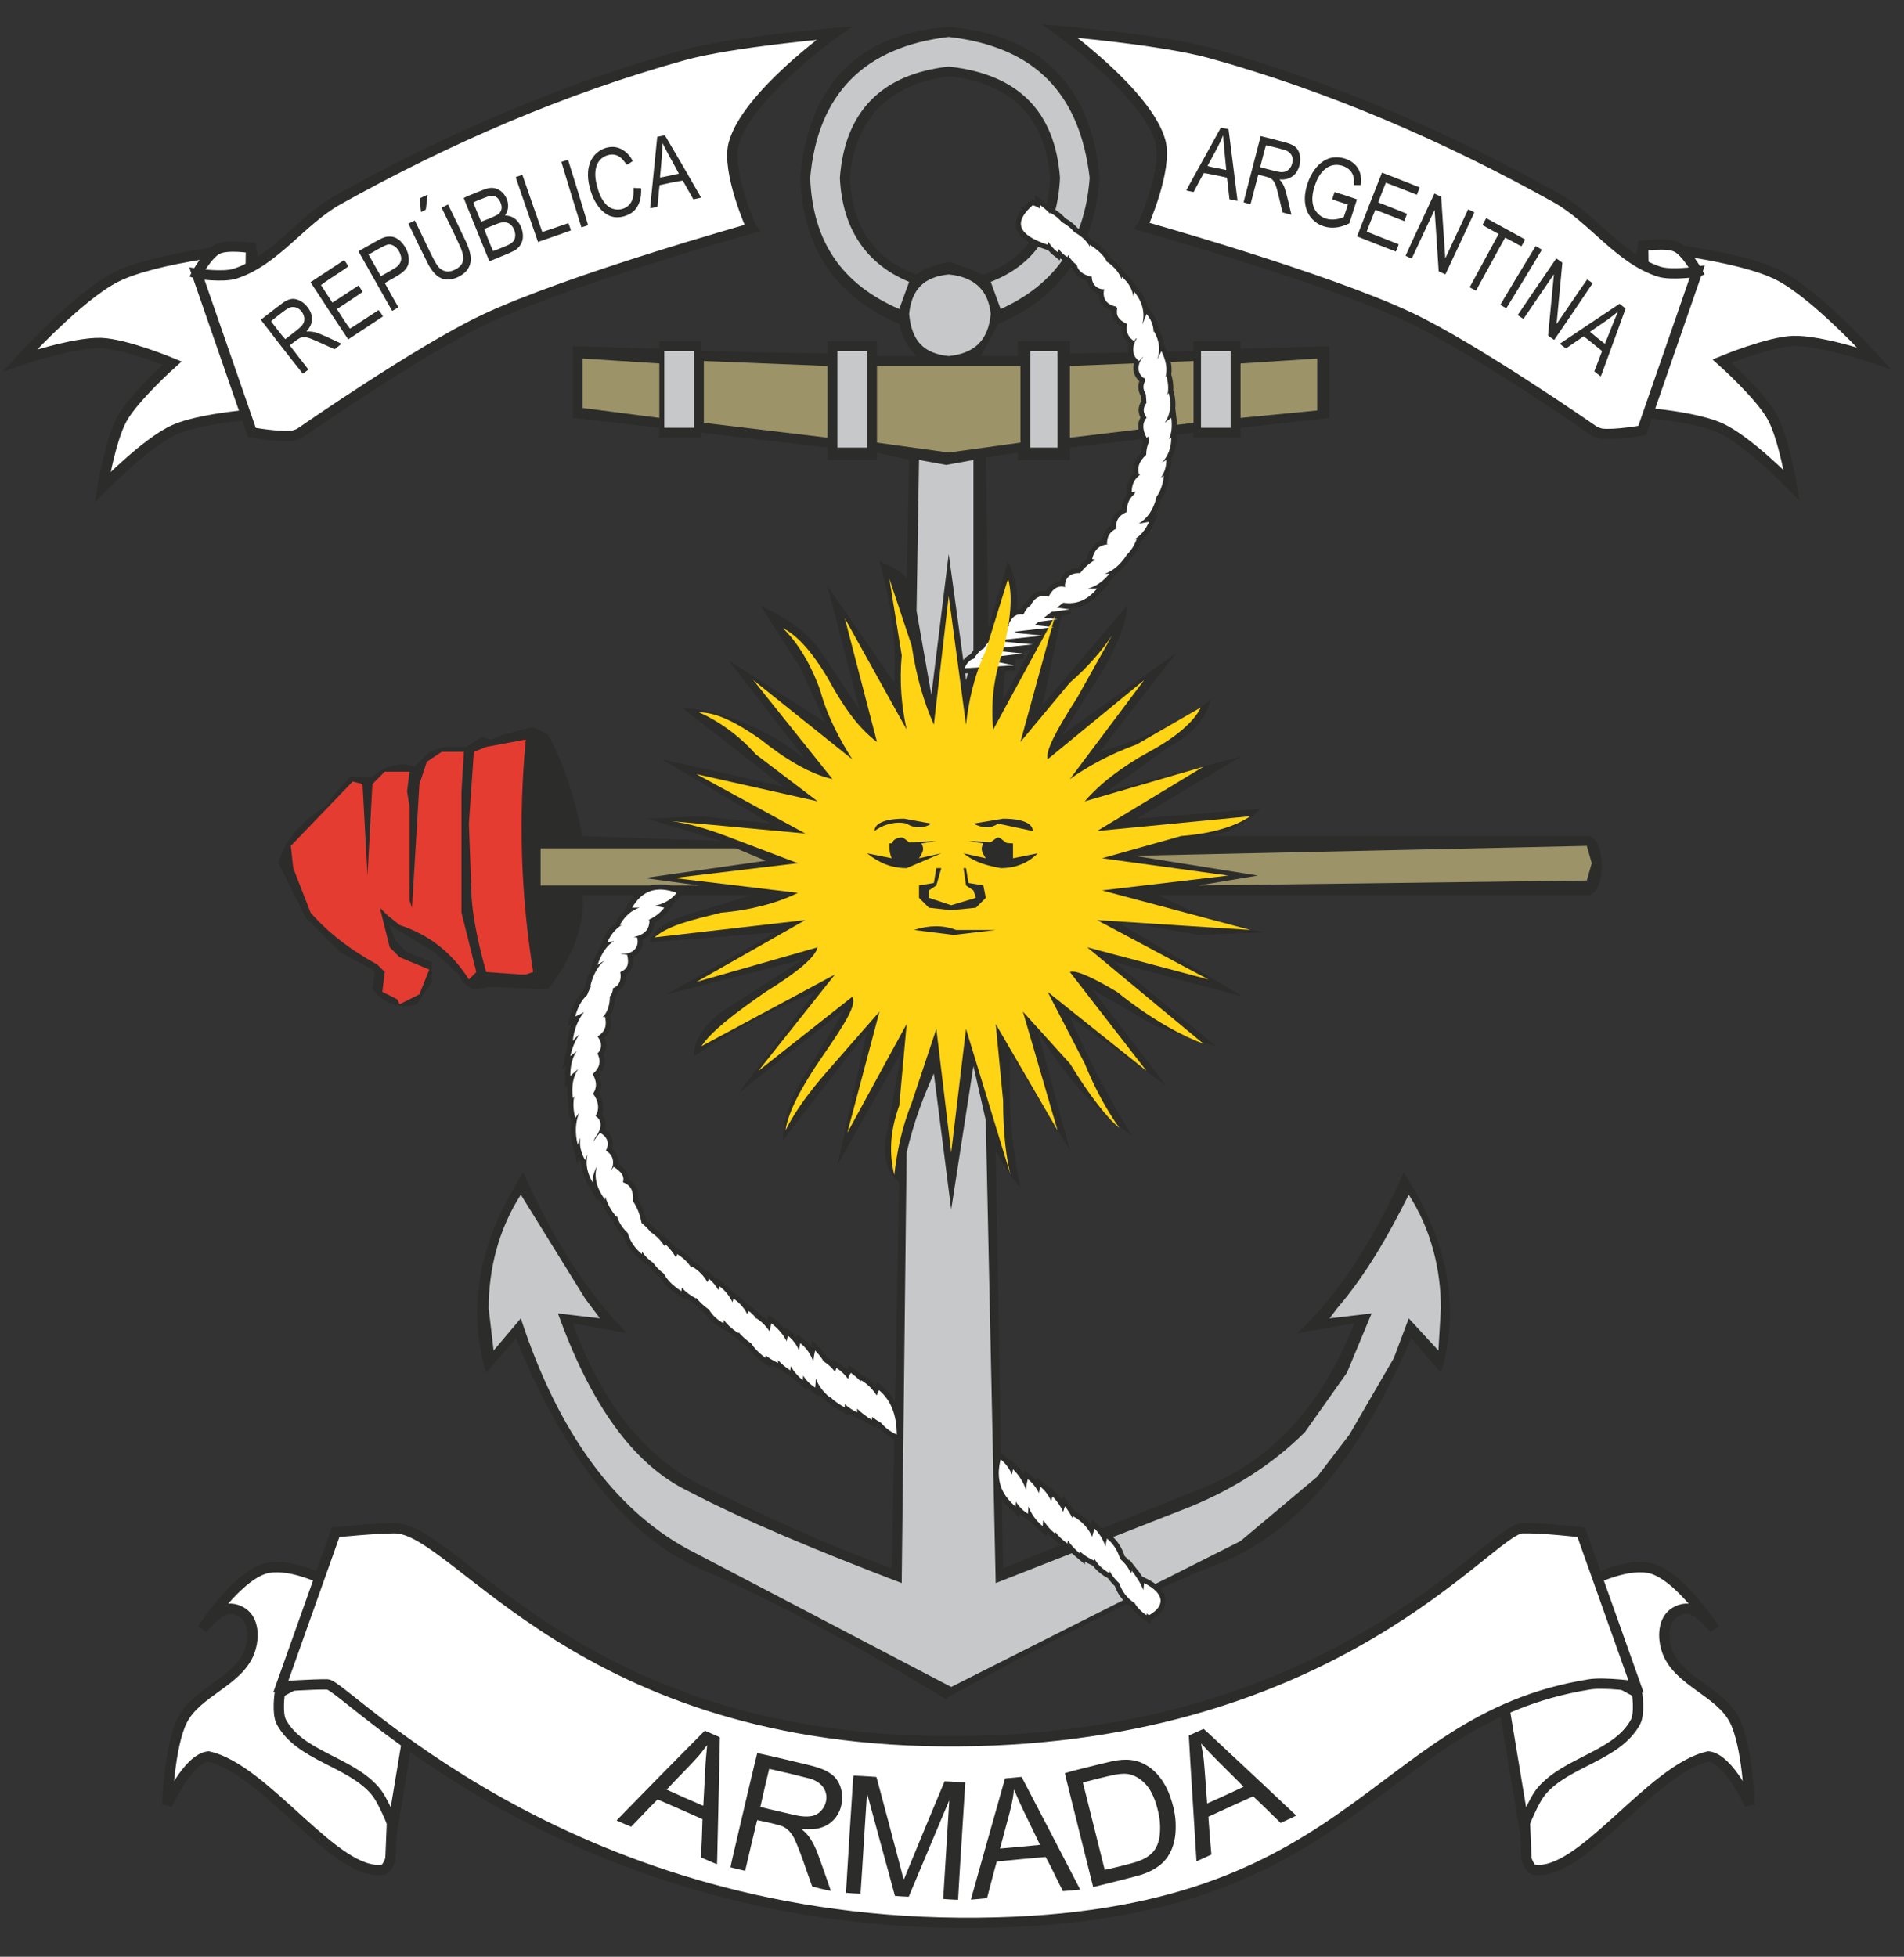 <?xml version="1.0" encoding="UTF-8" standalone="no"?>
<!-- Created with sK1/UniConvertor (http://sk1project.org/) -->
<svg
   xmlns:dc="http://purl.org/dc/elements/1.1/"
   xmlns:cc="http://creativecommons.org/ns#"
   xmlns:rdf="http://www.w3.org/1999/02/22-rdf-syntax-ns#"
   xmlns:svg="http://www.w3.org/2000/svg"
   xmlns="http://www.w3.org/2000/svg"
   xmlns:sodipodi="http://sodipodi.sourceforge.net/DTD/sodipodi-0.dtd"
   xmlns:inkscape="http://www.inkscape.org/namespaces/inkscape"
   width="182"
   height="187"
   viewBox="0 0 145.6 149.6"
   id="svg2"
   version="1.1"
   inkscape:version="0.48.1 "
   sodipodi:docname="armada argentina emblem.svg"
   style="fill-rule:evenodd">
  <rect x="0" y="0" width="145.6" height="149.6" fill="#333333" stroke="none"/>
  <defs
     id="defs80">
    <inkscape:perspective
       sodipodi:type="inkscape:persp3d"
       inkscape:vp_x="0 : 526.18128 : 1"
       inkscape:vp_y="0 : 1000 : 0"
       inkscape:vp_z="744.09496 : 526.18128 : 1"
       inkscape:persp3d-origin="372.04749 : 350.78753 : 1"
       id="perspective84" />
    <path
       style="fill:none;stroke:#ff0000;stroke-width:0.941;stroke-linecap:square;stroke-linejoin:miter;stroke-miterlimit:4;stroke-opacity:1;stroke-dasharray:none;stroke-dashoffset:0"
       id="path1099-8"
       transform="scale(-1,1)"
       sodipodi:type="arc"
       sodipodi:cx="-244.52333"
       sodipodi:cy="561.02136"
       sodipodi:rx="38.152569"
       sodipodi:ry="25.532858"
       sodipodi:start="0.82030475"
       sodipodi:end="6.2831853"
       d="m -218.503,579.695 a 38.153,25.533 0 1 1 12.133,-18.674 l -38.153,0 z" />
    <path
       style="fill:none;stroke:#ff0000;stroke-width:0.896;stroke-linecap:square;stroke-linejoin:miter;stroke-miterlimit:4;stroke-opacity:1;stroke-dasharray:none;stroke-dashoffset:0"
       id="path1099-80"
       transform="scale(-1,1)"
       sodipodi:type="arc"
       sodipodi:cx="-244.52333"
       sodipodi:cy="558.62817"
       sodipodi:rx="38.152569"
       sodipodi:ry="23.139668"
       sodipodi:start="0.82030475"
       sodipodi:end="6.2831853"
       d="m -218.503,575.551 a 38.153,23.14 0 1 1 12.133,-16.923 l -38.153,0 z" />
    <path
       style="fill:none;stroke:#ff00ff;stroke-width:0.891;stroke-linecap:square;stroke-linejoin:miter;stroke-miterlimit:4;stroke-opacity:1;stroke-dasharray:none;stroke-dashoffset:0"
       id="path1188-5"
       transform="scale(-1,-1)"
       sodipodi:type="arc"
       sodipodi:cx="-252.34657"
       sodipodi:cy="-297.19238"
       sodipodi:rx="60.599247"
       sodipodi:ry="42.985546"
       sodipodi:start="0.6981317"
       sodipodi:end="6.2831853"
       d="m -205.925,-269.562 a 60.599,42.986 0 1 1 14.178,-27.631 l -60.599,0 z" />
    <path
       style="fill:none;stroke:#ff00ff;stroke-width:0.891;stroke-linecap:square;stroke-linejoin:miter;stroke-miterlimit:4;stroke-opacity:1;stroke-dasharray:none;stroke-dashoffset:0"
       id="path1188-9-0"
       transform="scale(-1,-1)"
       sodipodi:type="arc"
       sodipodi:cx="-252.34657"
       sodipodi:cy="-297.19238"
       sodipodi:rx="60.599251"
       sodipodi:ry="42.985546"
       sodipodi:start="1.8151424"
       sodipodi:end="6.2831853"
       d="m -267.007,-255.484 a 60.599,42.986 0 1 1 75.26,-41.709 l -60.599,0 z" />
    <path
       style="fill:none;stroke:#ff00ff;stroke-width:0.891;stroke-linecap:square;stroke-linejoin:miter;stroke-miterlimit:4;stroke-opacity:1;stroke-dasharray:none;stroke-dashoffset:0"
       id="path1188-9-1"
       transform="scale(-1,-1)"
       sodipodi:type="arc"
       sodipodi:cx="-252.34657"
       sodipodi:cy="-297.19238"
       sodipodi:rx="60.599251"
       sodipodi:ry="42.985546"
       sodipodi:start="1.8151424"
       sodipodi:end="6.2831853"
       d="m -267.007,-255.484 a 60.599,42.986 0 1 1 75.26,-41.709 l -60.599,0 z" />
  </defs>
  <sodipodi:namedview
     pagecolor="#ffffff"
     bordercolor="#666666"
     borderopacity="1"
     objecttolerance="10"
     gridtolerance="10"
     guidetolerance="10"
     inkscape:pageopacity="0"
     inkscape:pageshadow="2"
     inkscape:window-width="1280"
     inkscape:window-height="657"
     id="namedview78"
     showgrid="false"
     inkscape:zoom="1.7940585"
     inkscape:cx="153.6447"
     inkscape:cy="93.134038"
     inkscape:window-x="-8"
     inkscape:window-y="-8"
     inkscape:window-maximized="1"
     inkscape:current-layer="g8" />
  <g
     id="g4"
     transform="translate(-233.172,-379.023)">
    <g
       id="g6">
      <g
         id="g8">
        <g
           id="g3173"
           transform="matrix(0.984,0,0,0.984,3.954,6.261)">
          <g
             id="g1002">
            <path
               inkscape:connector-curvature="0"
               style="fill:#2c2c2b;stroke:none"
               d="m 357.416,446.082 c 0,-1.345 -0.385,-2.114 -0.961,-2.306 h -30.177 c 1.922,0 3.46,-0.962 4.613,-2.115 l -9.61,0.769 8.072,-4.805 -10.379,2.691 4.805,-3.46 c 1.922,-0.961 2.883,-2.307 3.268,-3.652 -2.307,1.73 -5.382,3.075 -8.65,4.036 l 5.959,-7.688 -8.842,6.343 3.268,-5.19 c 1.153,-2.114 1.73,-3.652 1.73,-4.805 l -6.535,7.688 2.114,-9.994 -5.19,9.61 c 0,-1.73 0.385,-3.46 0.769,-5.574 0.577,-1.73 0.385,-3.46 -0.384,-5.19 l -1.538,5.19 -0.192,-13.262 2.499,-0.385 v 0.577 h 4.036 v -0.961 l 9.61,-1.154 v 0.385 h 3.652 v -0.769 l 6.92,-0.769 v -5.574 l -6.92,0.192 v -0.576 h -3.652 v 0.769 l -9.61,0.192 v -0.961 h -4.036 v 1.153 h -2.884 l 1.346,-2.499 c 4.997,-2.114 7.496,-5.958 7.88,-11.34 -0.576,-7.112 -4.613,-11.148 -11.724,-11.725 h -0.193 c -6.919,0.577 -10.763,4.613 -11.34,11.725 0.192,5.382 2.691,9.226 7.689,11.34 0.192,0.961 0.576,1.73 1.345,2.499 h -3.075 v -1.153 h -3.845 v 0.961 l -9.802,-0.192 v -0.769 h -3.268 v 0.576 l -6.727,-0.192 v 5.574 l 6.727,0.769 v 0.769 h 3.268 v -0.385 l 9.802,1.154 v 0.961 h 3.845 v -0.577 l 2.498,0.577 -0.192,9.226 c -0.384,-0.577 -1.153,-0.961 -2.114,-1.346 0.961,3.46 1.345,6.343 1.153,9.419 l -5.19,-7.497 2.499,9.611 -3.075,-4.613 c -0.961,-1.346 -2.499,-2.499 -4.613,-3.46 l 3.075,4.805 1.922,4.229 -7.496,-4.805 5.959,7.688 c -2.884,-2.307 -5.959,-3.652 -9.611,-4.036 l 7.881,6.15 -9.419,-2.114 8.458,4.997 -5.382,-0.576 -4.229,0.192 5.766,1.73 -10.763,-0.384 c -0.577,-2.691 -1.346,-5.382 -2.691,-7.881 l -1.153,-0.577 -2.307,0.577 -0.961,0.384 -0.769,-0.192 -1.153,0.769 h -1.73 l -1.153,0.384 -1.153,1.154 c -0.961,-0.385 -2.115,-0.193 -3.268,0.768 h -1.73 l -1.345,1.538 -0.577,0.769 c -2.114,1.345 -3.268,2.883 -3.652,4.421 l 2.114,4.228 2.691,2.691 2.499,1.346 0.192,0.192 -0.192,1.345 c 0.961,1.154 2.114,1.538 3.46,1.154 l 1.153,-1.73 v -1.538 l -1.922,-0.769 -0.961,-0.961 -0.385,-1.153 3.46,2.114 1.922,1.73 c 0.193,0.577 0.577,0.961 1.154,1.153 l 1.345,-0.192 4.421,0.192 c 1.922,-2.498 2.883,-4.997 2.691,-7.303 h 13.07 l -4.421,1.345 c -1.922,0.577 -3.075,1.153 -3.46,2.306 l 9.803,-0.768 -8.457,4.805 10.571,-2.691 -5.381,3.46 c -1.923,1.153 -3.076,2.498 -3.076,4.036 2.883,-1.922 6.151,-3.652 9.418,-4.997 l -5.958,7.88 8.265,-6.535 -3.268,5.382 c -1.153,1.922 -1.537,3.46 -1.537,4.805 l 6.535,-8.457 -2.307,10.379 4.998,-8.841 -1.154,6.343 c -0.384,1.729 0,3.075 0.962,3.844 l -0.577,29.984 c -5.382,-1.922 -10.187,-4.228 -14.608,-6.343 -4.421,-2.114 -7.881,-6.342 -10.187,-12.685 l 4.229,0.769 c -3.076,-3.076 -5.767,-7.304 -8.073,-12.494 -3.46,5.382 -4.421,10.571 -2.883,15.569 l 2.306,-2.691 c 3.844,9.418 8.65,15.377 14.224,17.875 5.381,2.307 11.917,5.767 19.22,10.187 l 0.193,-0.192 c 7.688,-4.228 14.415,-7.688 20.566,-10.187 6.343,-2.306 11.34,-8.265 15.377,-17.683 l 2.306,2.691 c 1.538,-4.998 0.577,-10.187 -2.883,-15.569 -2.306,5.19 -4.997,9.418 -8.265,12.494 l 4.421,-0.769 c -2.499,6.343 -6.343,10.571 -11.533,12.685 l -15.761,6.343 -0.576,-32.483 c 0.576,1.153 1.153,2.114 1.922,2.883 -0.769,-3.652 -0.961,-6.919 -0.769,-10.379 l 4.613,7.496 -2.499,-9.226 c 2.115,3.46 4.421,6.151 7.304,8.073 -1.922,-3.076 -3.46,-6.151 -4.805,-9.226 l 7.496,5.382 -5.766,-7.497 4.997,2.884 4.613,1.537 -7.88,-6.535 9.995,2.691 -9.995,-5.958 6.535,1.153 5.189,-0.192 c -3.459,-0.577 -5.958,-1.73 -8.265,-2.883 h 33.445 c 0.576,-0.193 0.961,-0.962 0.961,-2.307 z m -50.743,-61.315 h 0.192 c 4.613,0.577 7.304,3.076 7.688,7.881 -0.192,3.844 -1.922,6.343 -5.189,7.496 l -2.499,-0.961 h -0.192 c -0.961,0.192 -1.73,0.384 -2.499,0.961 -3.268,-1.153 -4.997,-3.652 -5.19,-7.496 0.385,-4.613 3.076,-7.304 7.689,-7.881 z"
               id="path10" />
            <path
               inkscape:connector-curvature="0"
               style="fill:#c6c8c9;stroke:none"
               d="m 344.73,483.755 0.192,-3.268 c 0,-3.075 -0.769,-6.15 -2.498,-8.841 -1.538,3.075 -3.268,6.151 -5.574,8.841 l -0.577,0.769 3.267,-0.384 -1.922,4.613 -3.267,4.613 c -2.499,2.499 -5.574,4.421 -8.842,5.766 l -15.184,5.959 -0.769,-35.943 -0.961,-4.229 -1.73,11.148 -1.346,-10.571 c -0.768,1.729 -1.537,3.652 -2.114,6.15 l -0.384,33.445 c -6.535,-2.499 -12.109,-4.806 -16.53,-7.112 -4.421,-2.114 -7.689,-6.92 -10.187,-13.839 l 3.267,0.384 -1.153,-1.537 -4.997,-8.073 c -1.73,2.691 -2.499,5.766 -2.499,8.841 l 0.384,3.268 2.115,-2.499 c 2.883,8.842 7.303,14.8 12.878,17.876 l 20.566,10.763 22.488,-11.34 5.959,-4.997 2.499,-3.268 3.459,-5.958 1.154,-3.076 z"
               id="path14" />
            <path
               inkscape:connector-curvature="0"
               style="fill:#e43c31;stroke:none"
               d="M 268.808,440.316 269,437.24 h -1.73 l -1.153,0.769 -0.577,1.73 -0.577,9.611 -0.192,-0.577 v -7.304 l -0.192,-1.153 0.192,-1.538 h -1.922 l -0.961,0.961 -0.384,7.112 -0.385,-7.112 -0.769,-0.192 -4.805,4.997 0.192,1.73 1.346,3.46 c 1.345,1.538 3.075,2.883 5.189,4.036 l 0.577,0.577 -0.192,1.538 1.153,0.576 0.192,0.385 1.538,-0.769 0.769,-1.922 -2.307,-0.961 -0.769,-0.769 -0.768,-3.075 0.576,0.576 0.961,0.769 c 2.307,0.769 4.037,2.114 5.382,4.229 l 0.577,-0.577 -1.153,-4.613 z"
               id="path16" />
            <path
               inkscape:connector-curvature="0"
               style="fill:#e43c31;stroke:none"
               d="m 270.73,436.856 -0.961,0.384 -0.385,5.574 0.192,5.19 c 0,1.346 0.385,3.652 1.154,6.343 l 2.691,0.192 h 0.384 l 0.577,-0.192 c -0.961,-5.958 -1.154,-11.917 -0.577,-18.068 z"
               id="path18" />
            <path
               inkscape:connector-curvature="0"
               style="fill:#2c2c2b;stroke:none"
               d="m 275.15,454.731 c 1.538,-1.537 2.115,-3.652 2.115,-6.342 h -2.691 z"
               id="path20" />
            <path
               inkscape:connector-curvature="0"
               style="fill:#2c2c2b;stroke:none"
               d="m 274.574,443.776 h 2.306 c 0,-2.499 -0.769,-4.998 -1.922,-7.304 z"
               id="path22" />
            <path
               inkscape:connector-curvature="0"
               style="fill:#9c9368;stroke:none"
               d="m 356.263,447.235 0.384,-1.345 -0.384,-1.346 -35.175,0.769 9.611,1.538 -4.613,0.769 z"
               id="path24" />
            <path
               inkscape:connector-curvature="0"
               style="fill:#c6c8c9;stroke:none"
               d="m 304.366,414.56 -0.192,11.724 1.153,6.536 1.346,-10.956 1.345,9.802 0.577,-1.922 V 414.56 l -2.115,0.384 z"
               id="path26" />
            <path
               inkscape:connector-curvature="0"
               style="fill:#c6c8c9;stroke:none"
               d="m 306.673,400.144 c -1.922,0.192 -2.883,1.153 -3.076,3.075 0.193,2.115 1.154,3.076 3.076,3.268 1.922,-0.192 3.075,-1.153 3.267,-3.268 -0.192,-1.922 -1.345,-2.883 -3.267,-3.075 z"
               id="path28" />
            <path
               inkscape:connector-curvature="0"
               style="fill:#9c9368;stroke:none"
               d="m 284.184,407.064 -5.958,-0.385 v 3.844 l 5.958,0.769 z"
               id="path30" />
            <path
               inkscape:connector-curvature="0"
               style="fill:#c6c8c9;stroke:none"
               d="m 286.875,406.103 h -2.306 v 5.958 h 2.306 z"
               id="path32" />
            <path
               inkscape:connector-curvature="0"
               style="fill:#9c9368;stroke:none"
               d="m 297.254,407.256 -9.61,-0.385 v 4.806 l 9.61,1.153 z"
               id="path34" />
            <path
               inkscape:connector-curvature="0"
               style="fill:#c6c8c9;stroke:none"
               d="m 300.33,406.103 h -2.307 v 7.496 h 2.307 z"
               id="path36" />
            <path
               inkscape:connector-curvature="0"
               style="fill:#9c9368;stroke:none"
               d="m 312.247,407.256 h -11.148 v 5.958 l 5.574,0.769 5.574,-0.769 z"
               id="path38" />
            <path
               inkscape:connector-curvature="0"
               style="fill:#c6c8c9;stroke:none"
               d="m 313.016,406.103 v 7.496 h 2.114 v -7.496 z"
               id="path40" />
            <path
               inkscape:connector-curvature="0"
               style="fill:#9c9368;stroke:none"
               d="m 316.091,407.256 v 5.574 l 9.61,-1.153 v -4.806 z"
               id="path42" />
            <path
               inkscape:connector-curvature="0"
               style="fill:#c6c8c9;stroke:none"
               d="m 326.278,406.103 v 5.958 h 2.307 v -5.958 z"
               id="path44" />
            <path
               inkscape:connector-curvature="0"
               style="fill:#9c9368;stroke:none"
               d="m 329.353,407.064 v 4.228 l 5.959,-0.576 v -4.037 z"
               id="path46" />
            <path
               inkscape:connector-curvature="0"
               style="fill:#c6c8c9;stroke:none"
               d="m 298.215,392.648 c 0.385,-5.19 3.268,-8.073 8.458,-8.649 5.382,0.576 8.265,3.459 8.649,8.649 -0.192,4.036 -1.922,6.727 -5.382,8.073 l 0.769,2.114 c 4.229,-1.922 6.535,-5.19 6.92,-10.187 -0.769,-6.535 -4.229,-10.187 -10.956,-10.956 -6.535,0.769 -10.187,4.421 -10.764,10.956 0.192,4.997 2.499,8.265 6.92,10.187 l 0.768,-2.114 c -3.267,-1.346 -5.189,-4.037 -5.382,-8.073 z"
               id="path48" />
            <path
               inkscape:connector-curvature="0"
               style="fill:#9c9368;stroke:none"
               d="m 274.958,444.737 v 2.883 h 12.302 l -4.229,-0.577 9.418,-1.345 -2.306,-0.961 z"
               id="path70" />
            <path
               inkscape:connector-curvature="0"
               id="path72-1"
               d="m 318.205,424.555 h -0.714 c 0.611,-0.154 1.17,-0.547 1.675,-1.154 h -0.364 c 0.642,-0.219 1.203,-0.699 1.71,-1.466 -0.005,-10e-4 -0.009,-10e-4 -0.014,-0.002 0.327,-0.293 0.588,-0.703 0.783,-1.223 l -0.215,0.043 c 0.506,-0.292 0.905,-0.756 1.176,-1.388 l -0.811,0.147 c 0.673,-0.403 1.163,-1.092 1.387,-2.064 l -0.024,0.013 c 0.324,-0.428 0.524,-0.982 0.601,-1.673 l -0.233,0.146 c 0.279,-0.385 0.425,-0.851 0.425,-1.374 l -0.319,0.177 c 0.452,-0.485 0.703,-1.12 0.703,-1.907 l -0.175,0.117 c 0.202,-0.47 0.256,-1.011 0.175,-1.655 -0.18,0.129 -0.349,0.257 -0.507,0.386 0.436,-0.637 0.541,-1.406 0.315,-2.308 l -0.098,0.113 c 0.088,-0.458 0.053,-0.945 -0.094,-1.458 l -0.066,0.098 c 0.16,-0.595 0.062,-1.261 -0.318,-2.02 l -0.337,0.674 c 0.266,-0.697 0.212,-1.422 -0.24,-2.212 l -0.033,0.083 c 0.004,-0.49 -0.165,-0.974 -0.543,-1.429 l -0.34,0.85 c 0.244,-0.909 0.037,-1.789 -0.622,-2.58 l -0.066,0.368 c -0.083,-0.563 -0.368,-1.082 -0.895,-1.521 l -0.019,0.193 c -0.16,-0.484 -0.524,-0.933 -1.092,-1.346 l -0.006,0.054 c -0.229,-0.505 -0.694,-0.971 -1.376,-1.399 l 0.017,0.164 c -0.243,-0.439 -0.629,-0.813 -1.176,-1.125 l 0.003,0.036 c -0.236,-0.304 -0.556,-0.572 -0.964,-0.805 -9.6e-4,0.009 -9.6e-4,0.019 -0.002,0.029 -0.236,-0.301 -0.555,-0.567 -0.959,-0.798 0,0.035 10e-4,0.071 10e-4,0.106 -0.217,-0.243 -0.475,-0.472 -0.769,-0.683 0,0.098 9.6e-4,0.194 0.004,0.288 -0.165,-0.118 -0.359,-0.214 -0.581,-0.288 -1.538,1.346 -1.154,2.307 1.153,3.076 0.018,-0.08 0.034,-0.159 0.049,-0.235 0.191,0.309 0.429,0.578 0.72,0.811 0.034,-0.08 0.065,-0.16 0.091,-0.24 0.183,0.254 0.407,0.462 0.678,0.624 0.014,-0.055 0.027,-0.11 0.039,-0.164 0.185,0.313 0.418,0.574 0.693,0.779 0.069,0.411 0.457,0.769 1.164,0.917 -0.004,0.572 0.39,0.967 0.933,0.967 0.011,-0.016 0.02,-0.033 0.031,-0.049 -0.153,0.697 0.092,1.215 0.917,1.395 0.002,-0.004 0.004,-0.006 0.006,-0.01 l 0.09,0.142 c -0.121,0.6 0.126,0.906 0.74,1.213 0.005,-0.008 0.009,-0.017 0.014,-0.025 l 0.024,0.038 c -0.15,0.573 0.066,1.017 0.538,1.333 0.057,-0.079 0.109,-0.157 0.159,-0.236 l 0.03,0.049 c -0.381,0.576 -0.379,1.341 0.196,1.724 0.108,-0.108 0.208,-0.218 0.302,-0.33 l 0.002,0.031 c -0.496,0.565 -0.469,1.279 0.08,1.645 0.013,-0.013 0.026,-0.027 0.039,-0.04 l 0.021,0.279 c -0.166,0.333 -0.142,0.666 0.075,0.998 l 0.05,0.674 c -0.294,0.38 -0.272,0.759 0.011,1.14 -0.371,0.464 -0.308,0.952 -0.003,1.562 0.064,-0.032 0.125,-0.064 0.186,-0.097 l 0.026,0.359 c -0.158,0.333 -0.241,0.685 -0.241,1.07 -0.583,0.517 -0.72,1.034 -0.548,1.551 0.035,-0.009 0.071,-0.018 0.106,-0.028 -0.538,0.375 -0.683,0.874 -0.683,1.374 0.097,-0.011 0.191,-0.024 0.284,-0.039 l -0.08,0.192 c -0.478,0.398 -0.588,0.891 -0.588,1.384 0.005,-9.6e-4 0.009,-9.6e-4 0.013,-0.002 l -0.002,0.006 c -0.661,0.262 -0.926,0.768 -0.797,1.284 -0.502,0.22 -0.752,0.59 -0.752,1.211 0.036,0.004 0.071,0.008 0.107,0.012 -0.761,0.071 -1.088,0.451 -1.26,1.141 0.082,0.027 0.163,0.053 0.242,0.075 -0.467,0.253 -0.855,0.606 -1.177,1.033 -0.744,-0.038 -1.179,0.339 -1.179,1.006 0.017,0.008 0.034,0.015 0.051,0.022 l -0.062,0.049 c -0.634,-0.129 -0.962,0.188 -1.268,0.76 -0.605,-0.186 -1.073,0.043 -1.402,0.688 -0.209,0.112 -0.39,0.324 -0.542,0.68 -0.509,-0.061 -0.908,0.124 -1.198,0.877 l 0.098,-0.013 c -0.139,0.119 -0.263,0.291 -0.372,0.531 -0.237,0.108 -0.442,0.299 -0.613,0.529 -0.407,-0.004 -0.738,0.236 -0.991,0.719 -0.264,0.102 -0.503,0.366 -0.786,0.794 -0.287,0.083 -0.526,0.304 -0.718,0.743 l 3.845,-0.221 -2.115,-0.441 c -0.166,-0.047 -0.321,-0.085 -0.469,-0.105 l 3.274,-0.376 -2.114,-0.22 c -0.114,-0.066 -0.219,-0.117 -0.318,-0.153 l 3.201,-0.336 -2.114,-0.201 c -0.117,-0.061 -0.228,-0.109 -0.335,-0.143 l 3.218,-0.338 -1.923,-0.193 c -0.102,-0.051 -0.2,-0.089 -0.295,-0.114 l 3.084,-0.353 -1.504,-0.157 0.339,-0.263 1.452,-0.188 -1.049,-0.124 0.58,-0.451 1.43,-0.196 -1.008,-0.131 0.493,-0.383 c 0.972,0.138 1.8,-0.132 2.629,-1.099 z"
               style="fill:#2c2c2b;fill-opacity:1;fill-rule:evenodd;stroke:#2c2c2b;stroke-width:0.8;stroke-miterlimit:4;stroke-opacity:1;stroke-dasharray:none" />
            <path
               inkscape:connector-curvature="0"
               style="fill:#ffffff;stroke:none"
               d="m 318.205,424.555 h -0.714 c 0.611,-0.154 1.17,-0.547 1.675,-1.154 h -0.364 c 0.642,-0.219 1.203,-0.699 1.71,-1.466 -0.005,-10e-4 -0.009,-10e-4 -0.014,-0.002 0.327,-0.293 0.588,-0.703 0.783,-1.223 l -0.215,0.043 c 0.506,-0.292 0.905,-0.756 1.176,-1.388 l -0.811,0.147 c 0.673,-0.403 1.163,-1.092 1.387,-2.064 l -0.024,0.013 c 0.324,-0.428 0.524,-0.982 0.601,-1.673 l -0.233,0.146 c 0.279,-0.385 0.425,-0.851 0.425,-1.374 l -0.319,0.177 c 0.452,-0.485 0.703,-1.12 0.703,-1.907 l -0.175,0.117 c 0.202,-0.47 0.256,-1.011 0.175,-1.655 -0.18,0.129 -0.349,0.257 -0.507,0.386 0.436,-0.637 0.541,-1.406 0.315,-2.308 l -0.098,0.113 c 0.088,-0.458 0.053,-0.945 -0.094,-1.458 l -0.066,0.098 c 0.16,-0.595 0.062,-1.261 -0.318,-2.02 l -0.337,0.674 c 0.266,-0.697 0.212,-1.422 -0.24,-2.212 l -0.033,0.083 c 0.004,-0.49 -0.165,-0.974 -0.543,-1.429 l -0.34,0.85 c 0.244,-0.909 0.037,-1.789 -0.622,-2.58 l -0.066,0.368 c -0.083,-0.563 -0.368,-1.082 -0.895,-1.521 l -0.019,0.193 c -0.16,-0.484 -0.524,-0.933 -1.092,-1.346 l -0.006,0.054 c -0.229,-0.505 -0.694,-0.971 -1.376,-1.399 l 0.017,0.164 c -0.243,-0.439 -0.629,-0.813 -1.176,-1.125 l 0.003,0.036 c -0.236,-0.304 -0.556,-0.572 -0.964,-0.805 -0.001,0.009 -0.001,0.019 -0.002,0.029 -0.236,-0.301 -0.555,-0.567 -0.959,-0.798 0,0.035 10e-4,0.071 10e-4,0.106 -0.217,-0.243 -0.475,-0.472 -0.769,-0.683 0,0.098 10e-4,0.194 0.004,0.288 -0.165,-0.118 -0.359,-0.214 -0.581,-0.288 -1.538,1.346 -1.154,2.307 1.153,3.076 0.018,-0.08 0.034,-0.159 0.049,-0.235 0.191,0.309 0.429,0.578 0.72,0.811 0.034,-0.08 0.065,-0.16 0.091,-0.24 0.183,0.254 0.407,0.462 0.678,0.624 0.014,-0.055 0.027,-0.11 0.039,-0.164 0.185,0.313 0.418,0.574 0.693,0.779 0.069,0.411 0.457,0.769 1.164,0.917 -0.004,0.572 0.39,0.967 0.933,0.967 0.011,-0.016 0.02,-0.033 0.031,-0.049 -0.153,0.697 0.092,1.215 0.917,1.395 0.002,-0.004 0.004,-0.006 0.006,-0.01 l 0.09,0.142 c -0.121,0.6 0.126,0.906 0.74,1.213 0.005,-0.008 0.009,-0.017 0.014,-0.025 l 0.024,0.038 c -0.15,0.573 0.066,1.017 0.538,1.333 0.057,-0.079 0.109,-0.157 0.159,-0.236 l 0.03,0.049 c -0.381,0.576 -0.379,1.341 0.196,1.724 0.108,-0.108 0.208,-0.218 0.302,-0.33 l 0.002,0.031 c -0.496,0.565 -0.469,1.279 0.08,1.645 0.013,-0.013 0.026,-0.027 0.039,-0.04 l 0.021,0.279 c -0.166,0.333 -0.142,0.666 0.075,0.998 l 0.05,0.674 c -0.294,0.38 -0.272,0.759 0.011,1.14 -0.371,0.464 -0.308,0.952 -0.003,1.562 0.064,-0.032 0.125,-0.064 0.186,-0.097 l 0.026,0.359 c -0.158,0.333 -0.241,0.685 -0.241,1.07 -0.583,0.517 -0.72,1.034 -0.548,1.551 0.035,-0.009 0.071,-0.018 0.106,-0.028 -0.538,0.375 -0.683,0.874 -0.683,1.374 0.097,-0.011 0.191,-0.024 0.284,-0.039 l -0.08,0.192 c -0.478,0.398 -0.588,0.891 -0.588,1.384 0.005,-10e-4 0.009,-10e-4 0.013,-0.002 l -0.002,0.006 c -0.661,0.262 -0.926,0.768 -0.797,1.284 -0.502,0.22 -0.752,0.59 -0.752,1.211 0.036,0.004 0.071,0.008 0.107,0.012 -0.761,0.071 -1.088,0.451 -1.26,1.141 0.082,0.027 0.163,0.053 0.242,0.075 -0.467,0.253 -0.855,0.606 -1.177,1.033 -0.744,-0.038 -1.179,0.339 -1.179,1.006 0.017,0.008 0.034,0.015 0.051,0.022 l -0.062,0.049 c -0.634,-0.129 -0.962,0.188 -1.268,0.76 -0.605,-0.186 -1.073,0.043 -1.402,0.688 -0.209,0.112 -0.39,0.324 -0.542,0.68 -0.509,-0.061 -0.908,0.124 -1.198,0.877 l 0.098,-0.013 c -0.139,0.119 -0.263,0.291 -0.372,0.531 -0.237,0.108 -0.442,0.299 -0.613,0.529 -0.407,-0.004 -0.738,0.236 -0.991,0.719 -0.264,0.102 -0.503,0.366 -0.786,0.794 -0.287,0.083 -0.526,0.304 -0.718,0.743 l 3.845,-0.221 -2.115,-0.441 c -0.166,-0.047 -0.321,-0.085 -0.469,-0.105 l 3.274,-0.376 -2.114,-0.22 c -0.114,-0.066 -0.219,-0.117 -0.318,-0.153 l 3.201,-0.336 -2.114,-0.201 c -0.117,-0.061 -0.228,-0.109 -0.335,-0.143 l 3.218,-0.338 -1.923,-0.193 c -0.102,-0.051 -0.2,-0.089 -0.295,-0.114 l 3.084,-0.353 -1.504,-0.157 0.339,-0.263 1.452,-0.188 -1.049,-0.124 0.58,-0.451 1.43,-0.196 -1.008,-0.131 0.493,-0.383 c 0.972,0.138 1.8,-0.132 2.629,-1.099 z"
               id="path72" />
            <path
               inkscape:connector-curvature="0"
               id="path74-4"
               d="m 286.724,477.22 c -0.015,0.04 -0.028,0.08 -0.041,0.12 -0.257,-0.42 -0.628,-0.78 -1.113,-1.081 -0.031,0.097 -0.059,0.193 -0.082,0.288 -0.215,-0.38 -0.497,-0.729 -0.838,-1.057 -0.026,0.053 -0.051,0.104 -0.073,0.156 -0.257,-0.431 -0.607,-0.792 -1.066,-1.094 -0.196,-0.247 -0.432,-0.485 -0.708,-0.711 -0.117,-0.636 -0.338,-1.212 -0.677,-1.709 0.069,-0.752 -0.152,-1.236 -0.769,-1.449 0.157,-0.535 -0.215,-0.868 -0.717,-1.203 -0.071,0.086 -0.137,0.171 -0.197,0.256 0.263,-0.528 0.208,-1.157 -0.415,-1.512 0.284,-0.509 0.166,-1.072 -0.457,-1.383 -0.206,0.24 -0.381,0.474 -0.526,0.704 l 0.142,-0.32 c 0.564,-0.752 0.576,-1.319 0.038,-1.703 0.321,-0.465 0.258,-1.157 -0.192,-1.71 0.33,-0.551 0.286,-0.922 -0.021,-1.548 0.452,-0.378 0.703,-0.903 0.367,-1.574 -0.012,0.006 -0.024,0.012 -0.035,0.018 0.365,-0.354 0.45,-0.808 0.038,-1.36 0.623,-0.376 0.736,-0.89 0.574,-1.541 -0.059,0.017 -0.116,0.035 -0.173,0.054 0.422,-0.456 0.549,-1.03 0.557,-1.607 0.156,-0.2 0.24,-0.419 0.242,-0.641 0.512,-0.223 0.669,-0.678 0.568,-1.266 0.59,-0.238 0.695,-0.647 0.535,-1.343 -0.174,-0.024 -0.341,-0.031 -0.5,-0.023 0.038,-0.011 0.077,-0.023 0.116,-0.034 0.961,0 1.346,-0.643 1.153,-1.287 -0.09,-0.013 -0.179,-0.022 -0.266,-0.028 0.875,-0.2 1.227,-0.585 1.227,-1.321 -0.029,-0.004 -0.058,-0.007 -0.087,-0.01 0.489,-0.216 0.902,-0.528 1.241,-0.952 -0.286,-0.071 -0.557,-0.115 -0.816,-0.132 0.728,-0.149 1.32,-0.45 1.777,-1.021 -1.538,-0.576 -2.691,-0.192 -3.46,1.153 0.201,0 0.395,-0.003 0.582,-0.01 -0.622,0.202 -1.136,0.644 -1.543,1.356 0.05,0 0.099,0 0.148,-9.6e-4 -0.474,0.294 -0.85,0.742 -1.109,1.346 l 0.524,-0.104 c -0.561,0.335 -0.983,0.946 -1.293,1.868 0.177,-0.131 0.354,-0.242 0.537,-0.339 -0.536,0.441 -0.908,1.158 -1.114,2.056 0.041,-0.044 0.087,-0.087 0.135,-0.132 -0.148,0.22 -0.268,0.465 -0.358,0.735 -0.438,0.403 -0.748,0.957 -0.93,1.683 l 0.684,-0.342 c -0.487,0.597 -0.779,1.353 -0.876,2.237 0.133,-0.173 0.312,-0.345 0.52,-0.518 -0.319,0.454 -0.561,1.016 -0.712,1.698 l 0.502,-0.391 c -0.351,0.51 -0.502,1.144 -0.502,1.929 l 0.619,-0.542 c -0.402,0.586 -0.534,1.31 -0.427,2.272 l 0.12,-0.154 c -0.113,0.5 -0.085,1.063 0.072,1.691 l 0.297,-0.395 c -0.291,0.75 -0.327,1.573 -0.105,2.472 0.049,-0.168 0.122,-0.351 0.21,-0.536 -0.094,0.535 0.015,1.111 0.367,1.727 l 0.194,-0.438 c -0.179,0.708 -0.052,1.407 0.383,2.168 0,-0.468 0.142,-0.866 0.34,-1.279 -0.246,0.867 -0.039,1.7 0.621,2.624 l 0.041,-0.227 c 0.126,0.524 0.423,1.048 0.86,1.573 l 0.014,-0.143 c 0.131,0.504 0.406,0.974 0.856,1.384 0.175,0.617 0.537,1.17 1.102,1.642 0.008,-0.064 0.015,-0.128 0.022,-0.191 0.198,0.328 0.487,0.621 0.864,0.879 0.2,0.297 0.474,0.576 0.828,0.84 0.256,0.496 0.715,0.944 1.357,1.355 0.015,-0.093 0.027,-0.186 0.036,-0.277 0.272,0.324 0.645,0.608 1.118,0.853 0.003,-0.017 0.005,-0.036 0.008,-0.053 0.243,0.318 0.57,0.62 0.981,0.905 0.243,0.417 0.624,0.784 1.13,1.071 0.013,-0.086 0.022,-0.171 0.031,-0.255 0.266,0.367 0.641,0.706 1.131,1.023 0,-0.031 -9.6e-4,-0.063 -9.6e-4,-0.094 0.24,0.298 0.559,0.581 0.954,0.863 10e-4,-0.009 0.003,-0.019 0.004,-0.028 0.276,0.432 0.673,0.833 1.157,1.182 0,-0.069 -9.6e-4,-0.137 -0.002,-0.205 0.26,0.216 0.581,0.413 0.963,0.589 0,-0.076 -9.6e-4,-0.153 -0.005,-0.229 0.25,0.284 0.568,0.552 0.954,0.806 0.017,-0.108 0.03,-0.215 0.04,-0.32 0.215,0.387 0.527,0.75 0.933,1.088 0.018,-0.121 0.03,-0.242 0.037,-0.363 0.216,0.359 0.524,0.673 0.924,0.94 0.031,-0.244 0.046,-0.479 0.048,-0.704 0.205,0.545 0.574,1.03 1.106,1.473 0.002,-0.017 0.004,-0.034 0.005,-0.051 0.296,0.289 0.677,0.562 1.148,0.82 0,-0.088 -0.002,-0.175 -0.004,-0.261 0.257,0.243 0.578,0.461 0.965,0.645 0,-0.099 -0.002,-0.198 -0.006,-0.294 0.308,0.314 0.696,0.607 1.144,0.871 0.012,-0.077 0.021,-0.153 0.029,-0.227 0.204,0.164 0.44,0.322 0.707,0.477 0.281,0.347 0.682,0.656 1.201,0.903 0,-1.538 -0.461,-2.691 -1.384,-3.46 -0.071,0.139 -0.131,0.277 -0.178,0.415 -0.286,-0.464 -0.683,-0.871 -1.208,-1.184 -0.012,0.031 -0.023,0.061 -0.034,0.091 -0.229,-0.25 -0.489,-0.471 -0.767,-0.667 -0.095,0.156 -0.167,0.312 -0.219,0.468 -0.235,-0.324 -0.531,-0.607 -0.899,-0.853 -0.037,0.108 -0.069,0.216 -0.094,0.324 -0.236,-0.317 -0.533,-0.592 -0.9,-0.832 -0.176,-0.296 -0.396,-0.573 -0.66,-0.837 -0.077,0.309 -0.124,0.601 -0.139,0.881 -0.191,-0.584 -0.529,-1.07 -1.014,-1.458 -0.046,0.186 -0.082,0.365 -0.106,0.54 -0.199,-0.437 -0.483,-0.819 -0.855,-1.116 -0.042,0.147 -0.076,0.291 -0.099,0.434 -0.253,-0.513 -0.646,-0.973 -1.181,-1.395 -0.069,0.217 -0.118,0.425 -0.149,0.627 -0.254,-0.393 -0.587,-0.738 -1.012,-1.012 -0.004,0.012 -0.007,0.023 -0.011,0.034 -0.173,-0.252 -0.375,-0.458 -0.61,-0.61 -0.04,0.079 -0.074,0.158 -0.105,0.237 -0.233,-0.47 -0.588,-0.869 -1.068,-1.199 -0.028,0.1 -0.054,0.196 -0.076,0.29 -0.236,-0.5 -0.569,-0.926 -1.016,-1.25 -0.028,0.103 -0.053,0.204 -0.074,0.305 -0.191,-0.336 -0.439,-0.629 -0.736,-0.882 -0.046,0.09 -0.087,0.18 -0.122,0.269 -0.257,-0.484 -0.655,-0.893 -1.196,-1.23 z"
               style="fill:#2c2c2b;fill-opacity:1;fill-rule:evenodd;stroke:#2c2c2b;stroke-width:0.8;stroke-miterlimit:4;stroke-opacity:1;stroke-dasharray:none" />
            <path
               inkscape:connector-curvature="0"
               style="fill:#ffffff;stroke:none"
               d="m 286.724,477.22 c -0.015,0.04 -0.028,0.08 -0.041,0.12 -0.257,-0.42 -0.628,-0.78 -1.113,-1.081 -0.031,0.097 -0.059,0.193 -0.082,0.288 -0.215,-0.38 -0.497,-0.729 -0.838,-1.057 -0.026,0.053 -0.051,0.104 -0.073,0.156 -0.257,-0.431 -0.607,-0.792 -1.066,-1.094 -0.196,-0.247 -0.432,-0.485 -0.708,-0.711 -0.117,-0.636 -0.338,-1.212 -0.677,-1.709 0.069,-0.752 -0.152,-1.236 -0.769,-1.449 0.157,-0.535 -0.215,-0.868 -0.717,-1.203 -0.071,0.086 -0.137,0.171 -0.197,0.256 0.263,-0.528 0.208,-1.157 -0.415,-1.512 0.284,-0.509 0.166,-1.072 -0.457,-1.383 -0.206,0.24 -0.381,0.474 -0.526,0.704 l 0.142,-0.32 c 0.564,-0.752 0.576,-1.319 0.038,-1.703 0.321,-0.465 0.258,-1.157 -0.192,-1.71 0.33,-0.551 0.286,-0.922 -0.021,-1.548 0.452,-0.378 0.703,-0.903 0.367,-1.574 -0.012,0.006 -0.024,0.012 -0.035,0.018 0.365,-0.354 0.45,-0.808 0.038,-1.36 0.623,-0.376 0.736,-0.89 0.574,-1.541 -0.059,0.017 -0.116,0.035 -0.173,0.054 0.422,-0.456 0.549,-1.03 0.557,-1.607 0.156,-0.2 0.24,-0.419 0.242,-0.641 0.512,-0.223 0.669,-0.678 0.568,-1.266 0.59,-0.238 0.695,-0.647 0.535,-1.343 -0.174,-0.024 -0.341,-0.031 -0.5,-0.023 0.038,-0.011 0.077,-0.023 0.116,-0.034 0.961,0 1.346,-0.643 1.153,-1.287 -0.09,-0.013 -0.179,-0.022 -0.266,-0.028 0.875,-0.2 1.227,-0.585 1.227,-1.321 -0.029,-0.004 -0.058,-0.007 -0.087,-0.01 0.489,-0.216 0.902,-0.528 1.241,-0.952 -0.286,-0.071 -0.557,-0.115 -0.816,-0.132 0.728,-0.149 1.32,-0.45 1.777,-1.021 -1.538,-0.576 -2.691,-0.192 -3.46,1.153 0.201,0 0.395,-0.003 0.582,-0.01 -0.622,0.202 -1.136,0.644 -1.543,1.356 0.05,0 0.099,0 0.148,-10e-4 -0.474,0.294 -0.85,0.742 -1.109,1.346 l 0.524,-0.104 c -0.561,0.335 -0.983,0.946 -1.293,1.868 0.177,-0.131 0.354,-0.242 0.537,-0.339 -0.536,0.441 -0.908,1.158 -1.114,2.056 0.041,-0.044 0.087,-0.087 0.135,-0.132 -0.148,0.22 -0.268,0.465 -0.358,0.735 -0.438,0.403 -0.748,0.957 -0.93,1.683 l 0.684,-0.342 c -0.487,0.597 -0.779,1.353 -0.876,2.237 0.133,-0.173 0.312,-0.345 0.52,-0.518 -0.319,0.454 -0.561,1.016 -0.712,1.698 l 0.502,-0.391 c -0.351,0.51 -0.502,1.144 -0.502,1.929 l 0.619,-0.542 c -0.402,0.586 -0.534,1.31 -0.427,2.272 l 0.12,-0.154 c -0.113,0.5 -0.085,1.063 0.072,1.691 l 0.297,-0.395 c -0.291,0.75 -0.327,1.573 -0.105,2.472 0.049,-0.168 0.122,-0.351 0.21,-0.536 -0.094,0.535 0.015,1.111 0.367,1.727 l 0.194,-0.438 c -0.179,0.708 -0.052,1.407 0.383,2.168 0,-0.468 0.142,-0.866 0.34,-1.279 -0.246,0.867 -0.039,1.7 0.621,2.624 l 0.041,-0.227 c 0.126,0.524 0.423,1.048 0.86,1.573 l 0.014,-0.143 c 0.131,0.504 0.406,0.974 0.856,1.384 0.175,0.617 0.537,1.17 1.102,1.642 0.008,-0.064 0.015,-0.128 0.022,-0.191 0.198,0.328 0.487,0.621 0.864,0.879 0.2,0.297 0.474,0.576 0.828,0.84 0.256,0.496 0.715,0.944 1.357,1.355 0.015,-0.093 0.027,-0.186 0.036,-0.277 0.272,0.324 0.645,0.608 1.118,0.853 0.003,-0.017 0.005,-0.036 0.008,-0.053 0.243,0.318 0.57,0.62 0.981,0.905 0.243,0.417 0.624,0.784 1.13,1.071 0.013,-0.086 0.022,-0.171 0.031,-0.255 0.266,0.367 0.641,0.706 1.131,1.023 0,-0.031 -10e-4,-0.063 -10e-4,-0.094 0.24,0.298 0.559,0.581 0.954,0.863 10e-4,-0.009 0.003,-0.019 0.004,-0.028 0.276,0.432 0.673,0.833 1.157,1.182 0,-0.069 -0.001,-0.137 -0.002,-0.205 0.26,0.216 0.581,0.413 0.963,0.589 0,-0.076 -0.001,-0.153 -0.005,-0.229 0.25,0.284 0.568,0.552 0.954,0.806 0.017,-0.108 0.03,-0.215 0.04,-0.32 0.215,0.387 0.527,0.75 0.933,1.088 0.018,-0.121 0.03,-0.242 0.037,-0.363 0.216,0.359 0.524,0.673 0.924,0.94 0.031,-0.244 0.046,-0.479 0.048,-0.704 0.205,0.545 0.574,1.03 1.106,1.473 0.002,-0.017 0.004,-0.034 0.005,-0.051 0.296,0.289 0.677,0.562 1.148,0.82 0,-0.088 -0.002,-0.175 -0.004,-0.261 0.257,0.243 0.578,0.461 0.965,0.645 0,-0.099 -0.002,-0.198 -0.006,-0.294 0.308,0.314 0.696,0.607 1.144,0.871 0.012,-0.077 0.021,-0.153 0.029,-0.227 0.204,0.164 0.44,0.322 0.707,0.477 0.281,0.347 0.682,0.656 1.201,0.903 0,-1.538 -0.461,-2.691 -1.384,-3.46 -0.071,0.139 -0.131,0.277 -0.178,0.415 -0.286,-0.464 -0.683,-0.871 -1.208,-1.184 -0.012,0.031 -0.023,0.061 -0.034,0.091 -0.229,-0.25 -0.489,-0.471 -0.767,-0.667 -0.095,0.156 -0.167,0.312 -0.219,0.468 -0.235,-0.324 -0.531,-0.607 -0.899,-0.853 -0.037,0.108 -0.069,0.216 -0.094,0.324 -0.236,-0.317 -0.533,-0.592 -0.9,-0.832 -0.176,-0.296 -0.396,-0.573 -0.66,-0.837 -0.077,0.309 -0.124,0.601 -0.139,0.881 -0.191,-0.584 -0.529,-1.07 -1.014,-1.458 -0.046,0.186 -0.082,0.365 -0.106,0.54 -0.199,-0.437 -0.483,-0.819 -0.855,-1.116 -0.042,0.147 -0.076,0.291 -0.099,0.434 -0.253,-0.513 -0.646,-0.973 -1.181,-1.395 -0.069,0.217 -0.118,0.425 -0.149,0.627 -0.254,-0.393 -0.587,-0.738 -1.012,-1.012 -0.004,0.012 -0.007,0.023 -0.011,0.034 -0.173,-0.252 -0.375,-0.458 -0.61,-0.61 -0.04,0.079 -0.074,0.158 -0.105,0.237 -0.233,-0.47 -0.588,-0.869 -1.068,-1.199 -0.028,0.1 -0.054,0.196 -0.076,0.29 -0.236,-0.5 -0.569,-0.926 -1.016,-1.25 -0.028,0.103 -0.053,0.204 -0.074,0.305 -0.191,-0.336 -0.439,-0.629 -0.736,-0.882 -0.046,0.09 -0.087,0.18 -0.122,0.269 -0.257,-0.484 -0.655,-0.893 -1.196,-1.23 z"
               id="path74" />
            <g
               id="g962">
              <path
                 id="path12"
                 d="m 298.6,426.861 2.499,9.611 c -1.538,-1.154 -2.691,-2.884 -3.845,-4.998 -1.153,-1.922 -2.306,-3.267 -3.459,-3.844 1.153,1.153 2.114,2.691 2.883,4.805 0.576,2.114 1.537,3.844 2.499,5.382 l -7.689,-6.151 6.151,7.689 c -1.73,-0.385 -3.652,-1.538 -5.574,-3.076 -1.922,-1.345 -3.46,-2.114 -4.805,-2.114 1.345,0.577 3.075,1.73 4.42,3.268 l 4.806,3.652 -9.419,-2.115 8.458,4.613 -10.38,-0.961 c 1.346,0.192 2.691,0.577 4.229,1.154 l 5.574,2.114 -9.611,1.153 9.611,1.153 c -1.538,0.769 -3.652,1.346 -5.959,1.538 -2.306,0.577 -4.036,0.961 -5.189,1.922 l 11.725,-1.345 -8.458,4.805 9.419,-2.691 c -0.193,0.769 -1.538,1.922 -4.037,3.46 -2.498,1.73 -4.228,3.075 -4.997,4.228 l 10.379,-5.574 -5.958,7.496 7.304,-5.766 c 0.384,0.577 -0.577,2.114 -2.307,4.613 -1.73,2.499 -2.691,4.421 -2.883,5.766 0.769,-1.537 1.922,-3.075 3.267,-4.613 l 4.037,-4.613 -2.499,9.419 4.613,-8.458 -0.576,6.343 c -0.769,2.115 -0.769,3.844 -0.385,5.382 0.192,-1.73 0.577,-3.652 1.346,-5.574 l 1.922,-5.766 1.153,9.61 1.153,-9.61 3.46,11.34 c -0.384,-1.538 -0.577,-3.46 -0.577,-5.766 l -0.576,-5.959 4.805,8.265 -2.691,-9.226 3.652,4.037 c 1.538,2.498 2.883,4.228 3.844,4.997 -0.961,-1.345 -1.922,-3.075 -2.691,-4.997 l -2.883,-5.574 7.688,6.15 -5.958,-7.688 c 0.384,-0.192 1.73,0.384 3.652,1.538 2.883,2.306 5.19,3.459 6.727,4.036 l -9.034,-7.496 9.419,2.499 -8.65,-4.613 11.917,0.768 -11.532,-3.075 9.802,-1.153 -9.802,-1.346 6.15,-1.729 c 2.499,-0.193 4.229,-0.769 5.382,-1.538 l -11.917,1.153 8.265,-4.997 -9.226,2.691 c 1.153,-1.346 2.883,-2.691 4.998,-3.845 2.114,-1.153 3.459,-2.306 4.036,-3.459 l -4.997,2.883 c -2.115,0.769 -3.845,1.73 -5.19,2.691 l 5.766,-7.689 -7.496,6.151 c -0.192,-0.577 0.577,-2.114 2.307,-4.805 l 2.691,-4.805 c -0.769,1.153 -1.923,2.498 -3.268,3.652 l -3.844,4.613 2.691,-9.803 -4.806,8.841 c -0.192,-1.922 0,-4.036 0.769,-6.15 0.577,-2.307 0.769,-4.229 0.385,-5.574 l -1.73,5.574 c -0.961,2.114 -1.346,4.036 -1.538,5.766 l -1.345,-9.995 -1.154,9.995 c -0.768,-1.73 -1.345,-3.652 -1.729,-6.151 l -1.73,-5.189 0.961,5.958 c -0.192,2.115 0,4.037 0.384,5.766 z"
                 style="fill:#ffd415;stroke:none"
                 inkscape:connector-curvature="0" />
              <path
                 id="path50"
                 d="m 300.906,443.391 c 0.769,-0.577 1.73,-0.769 2.499,-0.577 0.577,0.385 1.346,0.385 1.922,0 l -2.114,-0.384 c -1.538,0 -2.307,0.384 -2.307,0.961 z"
                 style="fill:#2c2c2b;stroke:none"
                 inkscape:connector-curvature="0" />
              <path
                 id="path52"
                 d="m 310.517,442.814 2.691,0.577 c 0,-0.577 -0.769,-0.961 -2.307,-0.961 l -2.306,0.384 c 0.769,0.385 1.345,0.385 1.922,0 z"
                 style="fill:#2c2c2b;stroke:none"
                 inkscape:connector-curvature="0" />
              <path
                 id="path54"
                 d="m 307.057,451.464 3.268,-0.385 h -3.076 c -0.961,-0.384 -2.114,-0.384 -3.267,0 z"
                 style="fill:#2c2c2b;stroke:none"
                 inkscape:connector-curvature="0" />
              <path
                 id="path56"
                 d="m 309.556,448.581 -0.192,-0.961 -1.154,-0.193 -0.192,-1.153 h -0.192 l 0.192,1.346 0.577,0.384 0.192,0.577 -1.922,0.576 -1.73,-0.576 v -0.577 l 0.577,-0.384 0.384,-1.346 h -0.384 l -0.193,1.153 -1.153,0.193 v 0.961 l 0.769,0.769 1.73,0.192 1.922,-0.192 z"
                 style="fill:#2c2c2b;stroke:none"
                 inkscape:connector-curvature="0" />
              <path
                 id="path58"
                 d="m 303.021,444.16 c -0.385,0 -0.577,0.192 -0.577,0.577 l 0.577,0.768 0.769,-0.768 z"
                 style="fill:#2c2c2b;stroke:none"
                 inkscape:connector-curvature="0" />
              <path
                 id="path60"
                 d="m 302.444,444.737 0.577,0.768 0.769,-0.768 -0.769,-0.577 c -0.385,0 -0.577,0.192 -0.577,0.577 z"
                 style="fill:none;stroke:#2c2c2b;stroke-width:0.533;stroke-linecap:round;stroke-linejoin:round;stroke-opacity:1"
                 inkscape:connector-curvature="0" />
              <path
                 id="path62"
                 d="m 303.405,446.274 2.691,-1.153 -1.73,0.384 c 0.385,-0.576 0.385,-0.768 0.192,-1.153 l 1.154,-0.192 -3.652,0.192 c 0,0.385 0,0.769 0.192,1.153 l -1.922,-0.384 c 0.961,0.769 1.922,1.153 3.075,1.153 z"
                 style="fill:#2c2c2b;stroke:none"
                 inkscape:connector-curvature="0" />
              <path
                 id="path64"
                 d="m 311.286,444.737 -0.769,-0.577 -0.769,0.577 0.769,0.768 z"
                 style="fill:#2c2c2b;stroke:none"
                 inkscape:connector-curvature="0" />
              <path
                 id="path66"
                 d="m 311.286,444.737 -0.769,0.768 -0.769,-0.768 0.769,-0.577 z"
                 style="fill:none;stroke:#2c2c2b;stroke-width:0.533;stroke-linecap:round;stroke-linejoin:round;stroke-opacity:1"
                 inkscape:connector-curvature="0" />
              <path
                 id="path68"
                 d="m 310.709,446.274 c 1.153,0 2.114,-0.384 2.883,-1.153 l -1.922,0.384 v -1.153 l -3.46,-0.192 1.154,0.192 c -0.193,0.385 -0.193,0.577 0.192,1.153 l -1.73,-0.384 c 0.961,0.769 1.922,0.961 2.883,1.153 z"
                 style="fill:#2c2c2b;stroke:none"
                 inkscape:connector-curvature="0" />
            </g>
            <path
               inkscape:connector-curvature="0"
               id="path76-3"
               d="m 311.862,495.864 c 0.016,-0.124 0.027,-0.246 0.035,-0.368 0.215,0.362 0.524,0.677 0.926,0.945 0.029,-0.197 0.044,-0.39 0.047,-0.579 0.205,0.57 0.574,1.096 1.107,1.54 0.019,-0.172 0.031,-0.338 0.039,-0.499 0.215,0.386 0.523,0.743 0.922,1.076 0.006,-0.048 0.011,-0.096 0.016,-0.144 0.23,0.324 0.545,0.627 0.945,0.912 0.012,-0.084 0.021,-0.168 0.028,-0.252 0.234,0.365 0.553,0.704 0.933,1.021 0,-0.056 -0.002,-0.112 -0.002,-0.167 0.29,0.278 0.669,0.526 1.134,0.744 0.01,-0.046 0.018,-0.092 0.025,-0.138 0.232,0.427 0.615,0.793 1.149,1.099 0,-0.065 -9.6e-4,-0.13 -0.002,-0.193 0.182,0.352 0.439,0.678 0.771,0.985 0.192,0.601 0.577,1.13 1.153,1.514 0.002,-0.012 0.003,-0.024 0.005,-0.036 0.216,0.384 0.535,0.716 0.957,0.997 0.007,-0.048 0.012,-0.096 0.017,-0.144 0.052,0.064 0.111,0.113 0.175,0.144 1.345,-0.768 1.153,-1.73 -0.385,-2.498 -0.024,0.194 -0.043,0.375 -0.055,0.545 -0.217,-0.546 -0.539,-1.048 -0.906,-1.506 -0.019,0.075 -0.036,0.148 -0.051,0.221 -0.19,-0.438 -0.472,-0.815 -0.847,-1.131 -0.189,-0.647 -0.53,-1.194 -1.024,-1.589 -0.053,0.212 -0.092,0.417 -0.116,0.616 -0.192,-0.552 -0.473,-1.013 -0.845,-1.385 -0.083,0.221 -0.146,0.432 -0.19,0.637 -0.267,-0.636 -0.76,-1.196 -1.479,-1.598 -0.018,0.051 -0.035,0.1 -0.051,0.15 -0.162,-0.327 -0.356,-0.631 -0.586,-0.919 -0.056,0.147 -0.101,0.289 -0.135,0.429 -0.198,-0.439 -0.473,-0.844 -0.827,-1.198 -0.043,0.116 -0.081,0.23 -0.114,0.341 -0.199,-0.439 -0.48,-0.817 -0.846,-1.11 -0.044,0.175 -0.078,0.345 -0.102,0.509 -0.199,-0.427 -0.485,-0.786 -0.86,-1.085 -0.079,0.277 -0.126,0.556 -0.14,0.829 -0.192,-0.581 -0.529,-1.114 -1.013,-1.598 -0.034,0.138 -0.062,0.275 -0.084,0.407 -0.2,-0.468 -0.492,-0.868 -0.877,-1.176 -0.384,1.538 0,2.691 1.153,3.652 z"
               style="fill:#2c2c2b;fill-opacity:1;fill-rule:evenodd;stroke:#2c2c2b;stroke-width:0.8;stroke-miterlimit:4;stroke-opacity:1;stroke-dasharray:none" />
            <path
               inkscape:connector-curvature="0"
               style="fill:#ffffff;stroke:none"
               d="m 311.862,495.864 c 0.016,-0.124 0.027,-0.246 0.035,-0.368 0.215,0.362 0.524,0.677 0.926,0.945 0.029,-0.197 0.044,-0.39 0.047,-0.579 0.205,0.57 0.574,1.096 1.107,1.54 0.019,-0.172 0.031,-0.338 0.039,-0.499 0.215,0.386 0.523,0.743 0.922,1.076 0.006,-0.048 0.011,-0.096 0.016,-0.144 0.23,0.324 0.545,0.627 0.945,0.912 0.012,-0.084 0.021,-0.168 0.028,-0.252 0.234,0.365 0.553,0.704 0.933,1.021 0,-0.056 -0.002,-0.112 -0.002,-0.167 0.29,0.278 0.669,0.526 1.134,0.744 0.01,-0.046 0.018,-0.092 0.025,-0.138 0.232,0.427 0.615,0.793 1.149,1.099 0,-0.065 -10e-4,-0.13 -0.002,-0.193 0.182,0.352 0.439,0.678 0.771,0.985 0.192,0.601 0.577,1.13 1.153,1.514 0.002,-0.012 0.003,-0.024 0.005,-0.036 0.216,0.384 0.535,0.716 0.957,0.997 0.007,-0.048 0.012,-0.096 0.017,-0.144 0.052,0.064 0.111,0.113 0.175,0.144 1.345,-0.768 1.153,-1.73 -0.385,-2.498 -0.024,0.194 -0.043,0.375 -0.055,0.545 -0.217,-0.546 -0.539,-1.048 -0.906,-1.506 -0.019,0.075 -0.036,0.148 -0.051,0.221 -0.19,-0.438 -0.472,-0.815 -0.847,-1.131 -0.189,-0.647 -0.53,-1.194 -1.024,-1.589 -0.053,0.212 -0.092,0.417 -0.116,0.616 -0.192,-0.552 -0.473,-1.013 -0.845,-1.385 -0.083,0.221 -0.146,0.432 -0.19,0.637 -0.267,-0.636 -0.76,-1.196 -1.479,-1.598 -0.018,0.051 -0.035,0.1 -0.051,0.15 -0.162,-0.327 -0.356,-0.631 -0.586,-0.919 -0.056,0.147 -0.101,0.289 -0.135,0.429 -0.198,-0.439 -0.473,-0.844 -0.827,-1.198 -0.043,0.116 -0.081,0.23 -0.114,0.341 -0.199,-0.439 -0.48,-0.817 -0.846,-1.11 -0.044,0.175 -0.078,0.345 -0.102,0.509 -0.199,-0.427 -0.485,-0.786 -0.86,-1.085 -0.079,0.277 -0.126,0.556 -0.14,0.829 -0.192,-0.581 -0.529,-1.114 -1.013,-1.598 -0.034,0.138 -0.062,0.275 -0.084,0.407 -0.2,-0.468 -0.492,-0.868 -0.877,-1.176 -0.384,1.538 0,2.691 1.153,3.652 z"
               id="path76" />
          </g>
          <g
             id="g1013-8"
             style="fill-rule:evenodd;stroke:#2c2c2b;stroke-width:0.8;stroke-miterlimit:4;stroke-opacity:1;stroke-dasharray:none"
             transform="translate(174.06,50.356)">
            <path
               style="fill:#ffffff;stroke:#2c2c2b;stroke-width:0.8;stroke-linecap:butt;stroke-linejoin:miter;stroke-miterlimit:4;stroke-opacity:1;stroke-dasharray:none"
               d="m 78.391,347.734 c 0,0 -7.282,0.662 -10.479,2.257 -2.947,1.47 -7.469,6.466 -7.469,6.466 0,0 4.153,-1.409 6.299,-1.338 1.911,0.063 5.518,1.561 5.518,1.561 0,0 -2.961,2.643 -3.902,4.348 -0.886,1.607 -1.505,5.295 -1.505,5.295 0,0 3.399,-3.495 5.574,-4.459 2.564,-1.136 8.305,-1.338 8.305,-1.338 z"
               id="path1008-3"
               inkscape:connector-curvature="0"
               sodipodi:nodetypes="cacacacacc" />
            <path
               style="fill:#ffffff;stroke:#2c2c2b;stroke-width:0.8;stroke-linecap:butt;stroke-linejoin:miter;stroke-miterlimit:4;stroke-opacity:1;stroke-dasharray:none"
               d="m 75.799,347.818 c 0.778,-0.377 2.592,-0.084 2.592,-0.084 l -0.056,3.456 -4.149,-1.458 c 0,0 0.862,-1.55 1.612,-1.915 z"
               id="path1006-9"
               inkscape:connector-curvature="0"
               sodipodi:nodetypes="accca" />
            <path
               style="fill:#ffffff;stroke:#2c2c2b;stroke-width:0.8;stroke-linecap:butt;stroke-linejoin:miter;stroke-miterlimit:4;stroke-opacity:1;stroke-dasharray:none"
               d="m 117.297,346.201 c 0,0 -1.979,-4.414 -1.393,-6.577 1.011,-3.732 7.804,-8.584 7.804,-8.584 0,0 -7.911,0.663 -11.713,1.719 -9.342,2.596 -18.367,6.505 -26.834,11.23 -2.871,1.602 -4.888,4.738 -8.017,5.743 -0.938,0.301 -2.956,0 -2.956,0 l 4.276,12.337 c 0,0 2.093,0.374 3.135,0.255 0.191,-0.022 0.55,-0.176 0.55,-0.176 0,0 9.291,-6.466 14.386,-8.868 6.614,-3.118 20.763,-7.078 20.763,-7.078 z"
               id="path1004-2"
               inkscape:connector-curvature="0"
               sodipodi:nodetypes="cacaaaccacac" />
          </g>
          <g
             id="g1013-3"
             style="fill-rule:evenodd;stroke:#2c2c2b;stroke-width:0.8;stroke-miterlimit:4;stroke-opacity:1;stroke-dasharray:none"
             transform="matrix(-1,0,0,1,439.032,50.199)">
            <path
               style="fill:#ffffff;stroke:#2c2c2b;stroke-width:0.8;stroke-linecap:butt;stroke-linejoin:miter;stroke-miterlimit:4;stroke-opacity:1;stroke-dasharray:none"
               d="m 78.391,347.734 c 0,0 -7.282,0.662 -10.479,2.257 -2.947,1.47 -7.469,6.466 -7.469,6.466 0,0 4.153,-1.409 6.299,-1.338 1.911,0.063 5.518,1.561 5.518,1.561 0,0 -2.961,2.643 -3.902,4.348 -0.886,1.607 -1.505,5.295 -1.505,5.295 0,0 3.399,-3.495 5.574,-4.459 2.564,-1.136 8.305,-1.338 8.305,-1.338 z"
               id="path1008-7"
               inkscape:connector-curvature="0"
               sodipodi:nodetypes="cacacacacc" />
            <path
               style="fill:#ffffff;stroke:#2c2c2b;stroke-width:0.8;stroke-linecap:butt;stroke-linejoin:miter;stroke-miterlimit:4;stroke-opacity:1;stroke-dasharray:none"
               d="m 75.799,347.818 c 0.778,-0.377 2.592,-0.084 2.592,-0.084 l -0.056,3.456 -4.149,-1.458 c 0,0 0.862,-1.55 1.612,-1.915 z"
               id="path1006-3"
               inkscape:connector-curvature="0"
               sodipodi:nodetypes="accca" />
            <path
               style="fill:#ffffff;stroke:#2c2c2b;stroke-width:0.8;stroke-linecap:butt;stroke-linejoin:miter;stroke-miterlimit:4;stroke-opacity:1;stroke-dasharray:none"
               d="m 117.297,346.201 c 0,0 -1.979,-4.414 -1.393,-6.577 1.011,-3.732 7.804,-8.584 7.804,-8.584 0,0 -7.911,0.663 -11.713,1.719 -9.342,2.596 -18.367,6.505 -26.834,11.23 -2.871,1.602 -4.888,4.738 -8.017,5.743 -0.938,0.301 -2.956,0 -2.956,0 l 4.276,12.337 c 0,0 2.093,0.374 3.135,0.255 0.191,-0.022 0.55,-0.176 0.55,-0.176 0,0 9.291,-6.466 14.386,-8.868 6.614,-3.118 20.763,-7.078 20.763,-7.078 z"
               id="path1004-5"
               inkscape:connector-curvature="0"
               sodipodi:nodetypes="cacaaaccacac" />
          </g>
          <g
             style="stroke:#2c2c2b;stroke-width:0.8;stroke-miterlimit:4;stroke-opacity:1;stroke-dasharray:none"
             transform="translate(172.347,47.713)"
             id="g1093">
            <path
               style="fill:#ffffff;stroke:#2c2c2b;stroke-width:0.8;stroke-linecap:butt;stroke-linejoin:miter;stroke-miterlimit:4;stroke-opacity:1;stroke-dasharray:none"
               d="m 91.687,457.49 c 0,0 -6.529,-5.175 -10.208,-4.572 -2.312,0.379 -5.163,4.769 -5.163,4.769 0,0 1.164,-1.478 2.01,-1.577 0.561,-0.066 1.222,0.241 1.537,0.709 0.491,0.731 0.434,1.818 0.118,2.641 -0.886,2.307 -4.066,3.087 -5.203,5.281 -1.025,1.98 -1.182,6.582 -1.182,6.582 0,0 1.564,-3.546 3.193,-3.744 4.453,0.96 9.937,9.435 13.598,8.789 0.323,-0.074 0.552,-0.828 0.552,-0.828 z"
               id="path1057"
               inkscape:connector-curvature="0"
               sodipodi:nodetypes="cacaaaaccccc" />
            <path
               style="fill:#ffffff;stroke:#2c2c2b;stroke-width:0.8;stroke-linecap:butt;stroke-linejoin:miter;stroke-miterlimit:4;stroke-opacity:1;stroke-dasharray:none"
               d="m 86.642,460.288 -4.296,2.325 c 0,0 -0.244,1.614 0.118,2.286 1.431,2.656 5.334,3.065 7.292,5.36 0.652,0.765 1.379,2.68 1.379,2.68 l 1.695,-10.208 z"
               id="path1055"
               inkscape:connector-curvature="0"
               sodipodi:nodetypes="ccaaccc" />
            <path
               style="fill:#ffffff;fill-rule:evenodd;stroke:#2c2c2b;stroke-width:0.8;stroke-linecap:butt;stroke-linejoin:miter;stroke-miterlimit:4;stroke-opacity:1;stroke-dasharray:none"
               d="m 178.476,457.49 c 0,0 6.529,-5.175 10.208,-4.572 2.312,0.379 5.163,4.769 5.163,4.769 0,0 -1.164,-1.478 -2.01,-1.577 -0.56,-0.066 -1.222,0.241 -1.537,0.709 -0.491,0.731 -0.434,1.818 -0.118,2.641 0.886,2.307 4.066,3.087 5.203,5.281 1.025,1.98 1.182,6.582 1.182,6.582 0,0 -1.564,-3.546 -3.193,-3.744 -4.453,0.96 -9.937,9.435 -13.598,8.789 -0.323,-0.074 -0.552,-0.828 -0.552,-0.828 z"
               id="path1057-5"
               inkscape:connector-curvature="0"
               sodipodi:nodetypes="cacaaaaccccc" />
            <path
               style="fill:#ffffff;fill-rule:evenodd;stroke:#2c2c2b;stroke-width:0.8;stroke-linecap:butt;stroke-linejoin:miter;stroke-miterlimit:4;stroke-opacity:1;stroke-dasharray:none"
               d="m 183.521,460.288 4.296,2.325 c 0,0 0.244,1.614 -0.118,2.286 -1.431,2.656 -5.334,3.065 -7.292,5.36 -0.652,0.765 -1.379,2.68 -1.379,2.68 l -1.695,-10.208 z"
               id="path1055-3"
               inkscape:connector-curvature="0"
               sodipodi:nodetypes="ccaaccc" />
            <path
               style="fill:#ffffff;stroke:#2c2c2b;stroke-width:0.8;stroke-linecap:butt;stroke-linejoin:miter;stroke-miterlimit:4;stroke-opacity:1;stroke-dasharray:none"
               d="m 86.051,461.983 c -1.21,-0.02 -3.626,0.158 -3.626,0.158 l 4.257,-11.982 c 0,0 3.044,-0.312 4.572,-0.315 4.887,-0.012 14.388,16.777 43.828,16.554 29.44,-0.223 41.306,-16.487 43.828,-16.554 1.527,-0.041 4.572,0.315 4.572,0.315 l 4.257,11.982 c 0,0 -2.432,-0.349 -3.626,-0.158 -17.226,2.765 -17.935,18.761 -48.952,18.524 -31.017,-0.236 -47.809,-18.503 -49.11,-18.524 z"
               id="path1051"
               inkscape:connector-curvature="0"
               sodipodi:nodetypes="sccszsccazs" />
          </g>
          <g
             style="fill:#2c2c2b;fill-opacity:1;stroke:none"
             id="g1170">
            <path
               style="fill:#2c2c2b;fill-opacity:1;fill-rule:nonzero;stroke:none"
               d="m 67.689,166.21 c -2.681,2.705 -5.356,5.416 -8.008,8.149 -0.164,0.102 0.098,0.123 0.162,0.177 0.393,0.171 0.785,0.355 1.184,0.508 0.871,-0.871 1.688,-1.796 2.573,-2.65 1.455,0.633 2.912,1.267 4.358,1.915 -0.03,1.237 -0.08,2.475 -0.149,3.711 0.518,0.221 1.036,0.466 1.556,0.668 0.039,-0.663 0.032,-1.33 0.054,-1.995 0.074,-3.388 0.168,-6.777 0.225,-10.165 0.057,-0.192 -0.11,-0.233 -0.254,-0.289 -0.402,-0.176 -0.803,-0.351 -1.205,-0.527 -0.165,0.166 -0.331,0.332 -0.496,0.498 z m 0.722,0.913 c -0.076,0.786 -0.153,1.575 -0.186,2.365 -0.067,1.164 -0.118,2.331 -0.186,3.494 -0.062,0.048 -0.161,-0.064 -0.233,-0.069 -1.113,-0.482 -2.227,-0.963 -3.328,-1.472 1.028,-1.128 2.138,-2.179 3.146,-3.326 0.277,-0.319 0.508,-0.677 0.786,-0.993 z"
               id="path1152"
               inkscape:connector-curvature="0"
               transform="matrix(0.8,0,0,0.8,233.172,380.719)" />
            <path
               style="fill:#2c2c2b;fill-opacity:1;fill-rule:nonzero;stroke:none"
               d="m 73.274,167.892 c -0.758,3.112 -1.479,6.234 -2.209,9.353 -0.128,0.578 -0.282,1.164 -0.39,1.738 0.473,0.123 0.949,0.24 1.427,0.342 0.391,-1.641 0.761,-3.289 1.168,-4.925 0.75,0.15 1.498,0.318 2.234,0.524 0.681,0.196 1.166,0.78 1.439,1.409 0.602,1.345 1.034,2.756 1.537,4.139 0.05,0.124 0.083,0.261 0.145,0.376 0.59,0.163 1.188,0.306 1.787,0.427 0.028,-0.085 -0.066,-0.196 -0.079,-0.288 -0.442,-1.226 -0.844,-2.467 -1.319,-3.681 -0.31,-0.707 -0.684,-1.418 -1.297,-1.91 -0.236,-0.144 -0.025,-0.121 0.136,-0.118 0.554,-0.005 1.125,0.041 1.654,-0.16 0.89,-0.266 1.61,-1.015 1.868,-1.904 0.318,-1.036 0.147,-2.286 -0.648,-3.068 -0.634,-0.593 -1.493,-0.854 -2.317,-1.062 -1.704,-0.413 -3.408,-0.826 -5.122,-1.192 -0.005,0.002 -0.011,-0.003 -0.017,-0.001 z m 1.203,1.538 c 1.325,0.294 2.645,0.611 3.96,0.948 0.617,0.191 1.226,0.587 1.449,1.221 0.375,0.952 -0.238,2.15 -1.236,2.392 -0.71,0.151 -1.433,-0.005 -2.125,-0.173 -0.982,-0.23 -1.972,-0.448 -2.946,-0.701 0.268,-1.221 0.553,-2.439 0.847,-3.653 0.01,-0.018 0.029,-0.038 0.051,-0.033 z"
               id="path1154"
               inkscape:connector-curvature="0"
               transform="matrix(0.8,0,0,0.8,233.172,380.719)" />
            <path
               style="fill:#2c2c2b;fill-opacity:1;fill-rule:nonzero;stroke:none"
               d="m 82.624,170.078 c -0.053,0.404 -0.061,0.838 -0.095,1.254 -0.217,3.376 -0.439,6.752 -0.632,10.129 0.47,0.042 0.943,0.07 1.415,0.083 0.222,-3.216 0.399,-6.435 0.62,-9.651 0.034,-0.126 0.078,0.209 0.112,0.279 0.874,3.195 1.731,6.396 2.611,9.587 0.445,0.039 0.892,0.068 1.338,0.081 1.316,-3.107 2.605,-6.227 3.923,-9.332 0.036,0.07 -0.011,0.208 -0.002,0.299 -0.184,3.084 -0.386,6.167 -0.574,9.251 0.481,0.035 0.962,0.072 1.444,0.083 0.101,-1.949 0.238,-3.896 0.355,-5.844 0.116,-1.854 0.233,-3.707 0.349,-5.561 -0.671,-0.019 -1.341,-0.096 -2.013,-0.103 -1.238,2.946 -2.463,5.897 -3.676,8.854 -0.096,0.221 -0.172,0.463 -0.28,0.672 -0.143,-0.358 -0.204,-0.75 -0.314,-1.122 -0.774,-2.923 -1.545,-5.847 -2.331,-8.767 -0.026,-0.124 -0.213,-0.047 -0.305,-0.083 -0.647,-0.044 -1.294,-0.091 -1.943,-0.108 z"
               id="path1156"
               inkscape:connector-curvature="0"
               transform="matrix(0.8,0,0,0.8,233.172,380.719)" />
            <path
               style="fill:#2c2c2b;fill-opacity:1;fill-rule:nonzero;stroke:none"
               d="m 98.938,170.202 c -0.53,0.044 -1.06,0.091 -1.589,0.147 -1.108,3.912 -2.215,7.824 -3.311,11.739 0.043,0.075 0.268,-0.008 0.382,0.003 0.393,-0.034 0.786,-0.073 1.179,-0.111 0.316,-1.185 0.612,-2.381 0.945,-3.558 1.58,-0.156 3.161,-0.308 4.742,-0.443 0.378,0.64 0.681,1.323 1.02,1.985 0.223,0.443 0.437,0.899 0.668,1.333 0.559,-0.042 1.118,-0.092 1.675,-0.152 -1.891,-3.652 -3.788,-7.3 -5.692,-10.945 l -0.005,-9e-5 z m -0.697,1.255 c 0.577,1.449 1.306,2.84 1.977,4.251 0.17,0.365 0.37,0.729 0.516,1.098 -1.29,0.129 -2.583,0.247 -3.874,0.357 0.255,-0.96 0.524,-1.928 0.776,-2.893 0.242,-0.883 0.472,-1.774 0.563,-2.688 0.014,-0.035 -1.3e-5,-0.111 0.042,-0.125 z"
               id="path1158"
               inkscape:connector-curvature="0"
               transform="matrix(0.8,0,0,0.8,233.172,380.719)" />
            <path
               style="fill:#2c2c2b;fill-opacity:1;fill-rule:nonzero;stroke:none"
               d="m 108.999,168.534 c -0.904,0.003 -1.775,0.287 -2.65,0.482 -1.063,0.27 -2.135,0.512 -3.188,0.82 0.048,0.299 0.149,0.617 0.217,0.922 0.842,3.382 1.681,6.766 2.533,10.145 1.535,-0.394 3.079,-0.753 4.606,-1.177 1.048,-0.33 2.09,-0.895 2.685,-1.852 0.565,-0.871 0.747,-1.928 0.724,-2.951 0.004,-0.959 -0.222,-1.906 -0.532,-2.809 -0.46,-1.296 -1.291,-2.536 -2.548,-3.168 -0.57,-0.298 -1.208,-0.428 -1.849,-0.412 z m -0.035,1.364 c 0.9,0.002 1.709,0.565 2.247,1.252 0.588,0.799 0.88,1.773 1.077,2.733 0.149,0.724 0.159,1.473 0.062,2.204 -0.123,0.652 -0.404,1.311 -0.956,1.713 -0.777,0.629 -1.794,0.792 -2.732,1.048 -0.543,0.129 -1.083,0.282 -1.632,0.378 -0.714,-2.825 -1.422,-5.653 -2.122,-8.482 1.012,-0.258 2.024,-0.52 3.045,-0.744 0.333,-0.061 0.671,-0.103 1.01,-0.102 z"
               id="path1160"
               inkscape:connector-curvature="0"
               transform="matrix(0.8,0,0,0.8,233.172,380.719)" />
            <path
               style="fill:#2c2c2b;fill-opacity:1;fill-rule:nonzero;stroke:none"
               d="m 116.64,165.539 c -0.486,0.203 -0.961,0.431 -1.441,0.647 0.081,1.654 0.199,3.307 0.296,4.961 0.152,2.412 0.296,4.826 0.451,7.237 0.079,0.018 0.19,-0.083 0.277,-0.103 0.392,-0.176 0.781,-0.356 1.172,-0.534 -0.118,-1.223 -0.208,-2.449 -0.295,-3.674 1.446,-0.671 2.896,-1.332 4.351,-1.983 0.907,0.842 1.779,1.722 2.667,2.584 0.503,-0.244 1.028,-0.449 1.519,-0.716 -2.704,-2.563 -5.43,-5.103 -8.153,-7.646 -0.282,-0.255 -0.556,-0.532 -0.845,-0.772 z m -0.251,1.414 c 0.581,0.632 1.173,1.256 1.783,1.861 0.776,0.786 1.581,1.545 2.342,2.346 -1.163,0.562 -2.343,1.091 -3.521,1.62 -0.056,-0.063 -0.01,-0.194 -0.035,-0.278 -0.099,-1.339 -0.183,-2.68 -0.31,-4.017 -0.057,-0.515 -0.178,-1.026 -0.258,-1.532 z"
               id="path1162"
               inkscape:connector-curvature="0"
               transform="matrix(0.8,0,0,0.8,233.172,380.719)" />
          </g>
          <g
             style="fill:#2c2c2b;fill-opacity:1;stroke:none"
             id="g1258">
            <path
               style="fill:#2c2c2b;fill-opacity:1;fill-rule:nonzero;stroke:none"
               d="m 28.155,26.652 c -0.643,0.028 -1.111,0.527 -1.606,0.876 -0.497,0.385 -1.014,0.762 -1.494,1.159 1.319,1.719 2.64,3.438 3.996,5.129 0.059,0.136 0.145,0.105 0.229,0.01 0.133,-0.101 0.264,-0.205 0.396,-0.307 -0.602,-0.785 -1.222,-1.557 -1.814,-2.349 0.335,-0.258 0.661,-0.537 1.036,-0.735 0.473,-0.175 0.962,0.073 1.397,0.247 0.644,0.28 1.281,0.575 1.92,0.865 0.22,-0.178 0.465,-0.34 0.665,-0.536 -0.737,-0.361 -1.485,-0.704 -2.244,-1.014 -0.366,-0.146 -0.761,-0.19 -1.153,-0.17 0.299,-0.347 0.575,-0.776 0.528,-1.255 0.024,-0.522 -0.286,-0.997 -0.635,-1.359 -0.322,-0.319 -0.759,-0.559 -1.221,-0.561 z m 0.051,0.794 c 0.607,0.016 1.091,0.623 1.079,1.209 -0.008,0.482 -0.425,0.789 -0.762,1.066 -0.363,0.286 -0.73,0.581 -1.102,0.847 -0.485,-0.543 -0.911,-1.139 -1.36,-1.712 0.084,-0.158 0.274,-0.245 0.403,-0.367 0.423,-0.317 0.825,-0.67 1.278,-0.941 0.144,-0.068 0.303,-0.105 0.463,-0.102 z"
               id="path1228"
               inkscape:connector-curvature="0"
               transform="matrix(0.8,0,0,0.8,233.172,380.719)" />
            <path
               style="fill:#2c2c2b;fill-opacity:1;fill-rule:nonzero;stroke:none"
               d="m 33.141,22.891 c -1.089,0.711 -2.175,1.426 -3.259,2.146 1.208,1.859 2.434,3.706 3.658,5.554 1.127,-0.741 2.258,-1.482 3.377,-2.231 -0.121,-0.217 -0.262,-0.431 -0.427,-0.616 -0.93,0.593 -1.838,1.224 -2.774,1.804 -0.433,-0.565 -0.812,-1.172 -1.191,-1.775 -0.107,-0.104 -0.053,-0.179 0.072,-0.224 0.786,-0.52 1.584,-1.035 2.352,-1.573 -0.124,-0.214 -0.27,-0.415 -0.405,-0.621 -0.845,0.554 -1.682,1.12 -2.534,1.662 -0.37,-0.567 -0.754,-1.129 -1.111,-1.703 0.616,-0.473 1.286,-0.874 1.929,-1.311 0.236,-0.172 0.508,-0.307 0.714,-0.515 -0.107,-0.205 -0.244,-0.413 -0.394,-0.595 -0.002,-0.001 -0.005,-0.003 -0.008,-0.002 z"
               id="path1230"
               inkscape:connector-curvature="0"
               transform="matrix(0.8,0,0,0.8,233.172,380.719)" />
            <path
               style="fill:#2c2c2b;fill-opacity:1;fill-rule:nonzero;stroke:none"
               d="m 37.509,20.604 c -0.543,0.001 -0.999,0.344 -1.465,0.579 -0.504,0.281 -1.005,0.569 -1.508,0.853 1.092,1.93 2.185,3.86 3.277,5.79 0.204,-0.114 0.408,-0.228 0.611,-0.343 -0.447,-0.783 -0.902,-1.572 -1.326,-2.361 0.576,-0.368 1.214,-0.642 1.748,-1.072 0.335,-0.285 0.611,-0.692 0.579,-1.15 0.031,-0.678 -0.304,-1.326 -0.764,-1.804 -0.298,-0.307 -0.715,-0.525 -1.152,-0.492 z m 0.04,0.761 c 0.587,0.051 0.987,0.612 1.116,1.146 0.116,0.413 -0.117,0.833 -0.453,1.067 -0.477,0.321 -0.995,0.582 -1.491,0.869 -0.421,-0.685 -0.802,-1.394 -1.202,-2.092 0.596,-0.321 1.163,-0.708 1.797,-0.953 0.075,-0.024 0.154,-0.039 0.233,-0.036 z"
               id="path1232"
               inkscape:connector-curvature="0"
               transform="matrix(0.8,0,0,0.8,233.172,380.719)" />
            <path
               style="fill:#2c2c2b;fill-opacity:1;fill-rule:nonzero;stroke:none"
               d="m 42.927,17.645 c -0.084,0.082 -0.391,0.086 -0.271,0.239 0.604,1.274 1.237,2.535 1.818,3.82 0.179,0.476 0.387,1.042 0.118,1.526 -0.238,0.402 -0.687,0.644 -1.132,0.746 -0.477,0.108 -0.964,-0.142 -1.237,-0.53 -0.415,-0.605 -0.695,-1.289 -1.026,-1.941 -0.396,-0.819 -0.788,-1.639 -1.181,-2.459 -0.206,0.101 -0.424,0.196 -0.624,0.302 0.632,1.355 1.292,2.698 1.964,4.034 0.338,0.576 0.784,1.191 1.471,1.355 0.725,0.148 1.484,-0.151 2.029,-0.625 0.451,-0.397 0.676,-1.024 0.571,-1.617 -0.133,-0.947 -0.655,-1.77 -1.038,-2.628 -0.383,-0.791 -0.754,-1.588 -1.149,-2.373 -0.105,0.05 -0.209,0.1 -0.314,0.15 z"
               id="path1234"
               inkscape:connector-curvature="0"
               transform="matrix(0.8,0,0,0.8,233.172,380.719)" />
            <path
               style="fill:#2c2c2b;fill-opacity:1;fill-rule:nonzero;stroke:none"
               d="m 41.251,16.54 c -0.259,0.108 -0.508,0.237 -0.762,0.356 0.067,0.437 0.06,0.906 0.128,1.327 0.151,-0.084 0.339,-0.141 0.466,-0.247 0.062,-0.477 0.128,-0.963 0.168,-1.436 z"
               id="path1236"
               inkscape:connector-curvature="0"
               transform="matrix(0.8,0,0,0.8,233.172,380.719)" />
            <path
               style="fill:#2c2c2b;fill-opacity:1;fill-rule:nonzero;stroke:none"
               d="m 47.449,15.878 c -0.512,0.02 -0.973,0.28 -1.446,0.449 -0.411,0.177 -0.843,0.317 -1.235,0.534 0.223,0.612 0.492,1.225 0.733,1.837 0.584,1.429 1.156,2.866 1.747,4.29 0.251,-0.059 0.491,-0.191 0.737,-0.28 0.564,-0.242 1.145,-0.449 1.691,-0.731 0.491,-0.269 0.835,-0.791 0.838,-1.357 0.009,-0.611 -0.223,-1.248 -0.678,-1.668 -0.276,-0.257 -0.651,-0.372 -1.021,-0.391 -0.109,-0.02 0.048,-0.088 0.043,-0.142 0.347,-0.567 0.257,-1.318 -0.124,-1.844 -0.288,-0.416 -0.77,-0.713 -1.285,-0.697 z m 0.113,0.768 c 0.474,0.025 0.763,0.492 0.858,0.912 0.102,0.359 -0.069,0.755 -0.392,0.937 -0.495,0.265 -1.029,0.451 -1.549,0.662 -0.077,-0.045 -0.094,-0.206 -0.148,-0.291 -0.212,-0.519 -0.445,-1.036 -0.629,-1.563 0.331,-0.196 0.71,-0.306 1.064,-0.457 0.257,-0.092 0.518,-0.212 0.797,-0.2 z m 1.199,2.578 c 0.517,0.006 0.887,0.506 0.978,0.976 0.074,0.345 0.021,0.749 -0.274,0.979 -0.336,0.293 -0.787,0.399 -1.185,0.582 -0.22,0.082 -0.445,0.194 -0.664,0.252 -0.311,-0.697 -0.595,-1.407 -0.85,-2.127 0.255,-0.141 0.557,-0.237 0.831,-0.355 0.377,-0.138 0.748,-0.346 1.163,-0.307 z"
               id="path1238"
               inkscape:connector-curvature="0"
               transform="matrix(0.8,0,0,0.8,233.172,380.719)" />
            <path
               style="fill:#2c2c2b;fill-opacity:1;fill-rule:nonzero;stroke:none"
               d="m 50.139,14.721 c -0.098,0.049 -0.263,0.063 -0.324,0.134 0.709,2.096 1.445,4.182 2.162,6.275 1.062,-0.379 2.139,-0.731 3.194,-1.12 -0.061,-0.239 -0.142,-0.48 -0.253,-0.7 -0.844,0.27 -1.682,0.596 -2.525,0.847 -0.659,-1.844 -1.289,-3.698 -1.932,-5.547 -0.107,0.037 -0.214,0.074 -0.321,0.111 z"
               id="path1240"
               inkscape:connector-curvature="0"
               transform="matrix(0.8,0,0,0.8,233.172,380.719)" />
            <path
               style="fill:#2c2c2b;fill-opacity:1;fill-rule:nonzero;stroke:none"
               d="m 54.892,13.164 c -0.215,0.056 -0.444,0.111 -0.642,0.197 0.631,2.113 1.286,4.218 1.937,6.324 0.063,0.052 0.168,-0.038 0.243,-0.041 0.134,-0.051 0.295,-0.08 0.412,-0.154 -0.63,-2.112 -1.276,-4.219 -1.938,-6.321 10e-4,-0.008 -0.007,-0.006 -0.011,-0.005 z"
               id="path1242"
               inkscape:connector-curvature="0"
               transform="matrix(0.8,0,0,0.8,233.172,380.719)" />
            <path
               style="fill:#2c2c2b;fill-opacity:1;fill-rule:nonzero;stroke:none"
               d="m 59.173,11.899 c -0.953,0.014 -1.85,0.672 -2.154,1.575 -0.371,1.006 -0.146,2.117 0.214,3.091 0.319,0.821 0.848,1.635 1.674,2.013 0.682,0.294 1.486,0.145 2.102,-0.236 0.678,-0.424 0.978,-1.249 0.988,-2.019 -0.012,-0.131 0.034,-0.325 -0.023,-0.414 -0.234,0.003 -0.468,-0.016 -0.702,-0.031 0.011,0.544 -0.006,1.146 -0.382,1.58 -0.529,0.662 -1.625,0.7 -2.221,0.106 -0.624,-0.601 -0.881,-1.469 -1.053,-2.293 -0.139,-0.712 -0.114,-1.543 0.389,-2.114 0.459,-0.495 1.287,-0.709 1.873,-0.311 0.305,0.193 0.518,0.509 0.716,0.792 0.202,-0.112 0.415,-0.227 0.591,-0.371 -0.358,-0.72 -1.057,-1.328 -1.889,-1.367 -0.041,-0.002 -0.083,-0.003 -0.124,-0.002 z"
               id="path1244"
               inkscape:connector-curvature="0"
               transform="matrix(0.8,0,0,0.8,233.172,380.719)" />
            <path
               style="fill:#2c2c2b;fill-opacity:1;fill-rule:nonzero;stroke:none"
               d="m 64.3,10.773 c -0.247,0.041 -0.492,0.097 -0.737,0.146 -0.229,2.308 -0.464,4.618 -0.693,6.925 0.115,0.027 0.256,-0.049 0.378,-0.059 0.111,-0.03 0.24,-0.041 0.341,-0.086 0.079,-0.693 0.104,-1.397 0.204,-2.085 0.743,-0.175 1.493,-0.328 2.245,-0.451 0.353,0.604 0.68,1.222 1.033,1.826 0.247,-0.059 0.52,-0.093 0.751,-0.174 -1.158,-2.021 -2.328,-4.036 -3.513,-6.042 l -0.003,-2.89e-4 z m -0.228,0.753 c 0.497,1.005 1.071,1.976 1.591,2.971 -0.605,0.132 -1.214,0.269 -1.823,0.376 -0.013,-0.211 0.042,-0.435 0.051,-0.65 0.085,-0.868 0.164,-1.738 0.168,-2.611 0.006,-0.024 -0.003,-0.068 0.013,-0.086 z"
               id="path1246"
               inkscape:connector-curvature="0"
               transform="matrix(0.8,0,0,0.8,233.172,380.719)" />
          </g>
          <g
             style="fill:#2c2c2b;fill-opacity:1"
             id="g1331">
            <path
               style="fill:#2c2c2b;fill-opacity:1;fill-rule:nonzero;stroke:none"
               d="m 118.223,10.187 c -1.094,1.974 -2.188,3.949 -3.272,5.928 0.229,0.086 0.48,0.108 0.718,0.165 0.331,-0.611 0.645,-1.233 0.986,-1.839 0.352,0.03 0.698,0.125 1.047,0.187 0.402,0.085 0.81,0.158 1.207,0.259 0.096,0.695 0.146,1.4 0.239,2.094 0.257,0.053 0.514,0.126 0.775,0.15 0.03,-0.059 -0.021,-0.148 -0.016,-0.216 -0.285,-2.246 -0.554,-4.494 -0.848,-6.739 -0.245,-0.062 -0.495,-0.104 -0.743,-0.156 -0.031,0.056 -0.062,0.112 -0.094,0.167 z m 0.313,0.581 c 0.069,1.125 0.201,2.246 0.302,3.368 -0.14,-0.011 -0.29,-0.06 -0.434,-0.083 -0.457,-0.101 -0.922,-0.17 -1.372,-0.295 -0.028,-0.054 0.068,-0.132 0.082,-0.193 0.407,-0.776 0.856,-1.532 1.223,-2.328 0.071,-0.154 0.123,-0.319 0.199,-0.47 z"
               id="path1304"
               inkscape:connector-curvature="0"
               transform="matrix(0.8,0,0,0.8,233.172,380.719)" />
            <path
               style="fill:#2c2c2b;fill-opacity:1;fill-rule:nonzero;stroke:none"
               d="m 122.198,10.852 c -0.056,0.031 -0.035,0.133 -0.066,0.186 -0.537,2.077 -1.079,4.156 -1.611,6.233 0.187,0.09 0.404,0.116 0.605,0.17 0.102,0.059 0.085,-0.078 0.112,-0.137 0.241,-0.898 0.462,-1.809 0.711,-2.701 0.372,0.088 0.749,0.172 1.109,0.303 0.392,0.164 0.551,0.595 0.666,0.971 0.227,0.787 0.378,1.596 0.59,2.385 0.275,0.084 0.555,0.164 0.836,0.217 0.032,-0.057 -0.033,-0.142 -0.033,-0.206 -0.193,-0.776 -0.344,-1.563 -0.586,-2.325 -0.102,-0.317 -0.267,-0.613 -0.497,-0.855 -0.065,-0.063 0.093,-0.017 0.119,-0.029 0.602,0.04 1.233,-0.24 1.544,-0.769 0.312,-0.521 0.424,-1.176 0.248,-1.762 -0.107,-0.336 -0.322,-0.652 -0.65,-0.803 -0.465,-0.246 -0.992,-0.326 -1.492,-0.471 -0.532,-0.132 -1.059,-0.287 -1.594,-0.405 z m 0.499,0.88 c 0.62,0.137 1.237,0.294 1.847,0.47 0.377,0.119 0.722,0.44 0.737,0.855 0.032,0.467 -0.17,0.986 -0.61,1.198 -0.378,0.182 -0.808,0.059 -1.191,-0.039 -0.44,-0.114 -0.886,-0.212 -1.319,-0.347 -0.043,-0.069 0.03,-0.161 0.032,-0.237 0.163,-0.634 0.32,-1.273 0.501,-1.9 z"
               id="path1306"
               inkscape:connector-curvature="0"
               transform="matrix(0.8,0,0,0.8,233.172,380.719)" />
            <path
               style="fill:#2c2c2b;fill-opacity:1;fill-rule:nonzero;stroke:none"
               d="m 129.479,12.907 c -0.724,-0.004 -1.387,0.404 -1.849,0.938 -0.603,0.694 -0.955,1.579 -1.108,2.478 -0.135,0.826 -0.013,1.737 0.517,2.409 0.284,0.355 0.651,0.644 1.078,0.807 0.661,0.28 1.418,0.259 2.089,0.025 0.199,-0.065 0.391,-0.15 0.582,-0.235 0.252,-0.777 0.512,-1.556 0.749,-2.336 -0.714,-0.254 -1.435,-0.489 -2.159,-0.71 -0.047,0.034 -0.051,0.131 -0.081,0.187 -0.054,0.171 -0.124,0.342 -0.159,0.516 0.386,0.166 0.797,0.27 1.194,0.408 0.106,0.036 0.213,0.069 0.318,0.108 -0.13,0.401 -0.253,0.809 -0.396,1.203 -0.502,0.231 -1.083,0.312 -1.624,0.186 -0.701,-0.165 -1.269,-0.768 -1.39,-1.478 -0.127,-0.729 0.077,-1.469 0.343,-2.144 0.264,-0.636 0.705,-1.254 1.363,-1.52 0.592,-0.226 1.298,-0.085 1.786,0.309 0.349,0.282 0.532,0.735 0.51,1.18 0.002,0.122 5.6e-4,0.245 9.8e-4,0.367 0.219,0 0.439,0 0.658,0 0.042,-0.4 0.048,-0.815 -0.071,-1.203 -0.209,-0.689 -0.827,-1.194 -1.508,-1.381 -0.273,-0.081 -0.558,-0.12 -0.843,-0.116 z"
               id="path1308"
               inkscape:connector-curvature="0"
               transform="matrix(0.8,0,0,0.8,233.172,380.719)" />
            <path
               style="fill:#2c2c2b;fill-opacity:1;fill-rule:nonzero;stroke:none"
               d="m 133.942,14.456 c -0.771,1.967 -1.556,3.929 -2.308,5.903 -0.025,0.078 -0.063,0.154 -0.075,0.235 1.248,0.496 2.495,0.994 3.751,1.469 0.109,-0.227 0.204,-0.463 0.282,-0.702 -1.033,-0.417 -2.079,-0.813 -3.108,-1.234 0.25,-0.696 0.529,-1.382 0.815,-2.064 0.015,-0.107 0.118,-0.002 0.177,0.004 0.886,0.341 1.769,0.692 2.653,1.039 0.088,-0.234 0.193,-0.468 0.268,-0.704 -0.924,-0.393 -1.871,-0.74 -2.8,-1.117 0.241,-0.638 0.487,-1.279 0.746,-1.907 1.01,0.375 2.01,0.773 3.011,1.169 0.089,-0.238 0.199,-0.471 0.266,-0.716 -1.215,-0.487 -2.432,-0.967 -3.653,-1.438 -0.009,0.021 -0.017,0.043 -0.025,0.064 z"
               id="path1310"
               inkscape:connector-curvature="0"
               transform="matrix(0.8,0,0,0.8,233.172,380.719)" />
            <path
               style="fill:#2c2c2b;fill-opacity:1;fill-rule:nonzero;stroke:none"
               d="m 137.649,19.445 c -0.466,1.008 -0.943,2.011 -1.394,3.026 0.197,0.1 0.398,0.193 0.602,0.275 0.743,-1.574 1.463,-3.16 2.221,-4.727 0.145,1.984 0.263,3.97 0.394,5.956 0.218,0.098 0.44,0.217 0.656,0.301 0.943,-2.002 1.883,-4.006 2.813,-6.014 -0.187,-0.124 -0.402,-0.201 -0.603,-0.301 -0.738,1.588 -1.48,3.174 -2.221,4.761 -0.135,-1.848 -0.247,-3.698 -0.372,-5.547 -0.01,-0.146 -0.019,-0.291 -0.029,-0.437 -0.22,-0.103 -0.44,-0.205 -0.661,-0.308 -0.469,1.005 -0.938,2.01 -1.406,3.015 z"
               id="path1312"
               inkscape:connector-curvature="0"
               transform="matrix(0.8,0,0,0.8,233.172,380.719)" />
            <path
               style="fill:#2c2c2b;fill-opacity:1;fill-rule:nonzero;stroke:none"
               d="m 143.909,19.141 c -0.056,0.114 -0.136,0.231 -0.174,0.347 0.509,0.306 1.05,0.575 1.559,0.869 -0.925,1.722 -1.874,3.432 -2.801,5.151 0.072,0.096 0.21,0.129 0.309,0.197 0.098,0.053 0.195,0.106 0.293,0.159 0.951,-1.713 1.869,-3.445 2.832,-5.151 0.362,0.172 0.72,0.384 1.079,0.574 0.166,0.084 0.332,0.191 0.499,0.261 0.136,-0.211 0.263,-0.434 0.36,-0.665 -1.255,-0.697 -2.522,-1.372 -3.777,-2.069 -0.059,0.109 -0.119,0.218 -0.178,0.327 z"
               id="path1314"
               inkscape:connector-curvature="0"
               transform="matrix(0.8,0,0,0.8,233.172,380.719)" />
            <path
               style="fill:#2c2c2b;fill-opacity:1;fill-rule:nonzero;stroke:none"
               d="m 148.89,21.539 c -0.91,1.474 -1.796,2.965 -2.689,4.45 -0.242,0.413 -0.503,0.825 -0.73,1.24 0.188,0.118 0.373,0.244 0.573,0.339 1.129,-1.827 2.24,-3.666 3.351,-5.505 0.014,-0.06 0.132,-0.145 0.08,-0.192 -0.192,-0.113 -0.377,-0.248 -0.584,-0.333 z"
               id="path1316"
               inkscape:connector-curvature="0"
               transform="matrix(0.8,0,0,0.8,233.172,380.719)" />
            <path
               style="fill:#2c2c2b;fill-opacity:1;fill-rule:nonzero;stroke:none"
               d="m 150.894,22.733 c -1.261,1.824 -2.501,3.662 -3.746,5.497 0.19,0.119 0.366,0.272 0.571,0.361 0.98,-1.43 1.944,-2.872 2.929,-4.299 0.047,-0.021 -0.008,0.121 0.004,0.149 -0.18,1.922 -0.368,3.844 -0.549,5.766 0.105,0.133 0.274,0.204 0.407,0.308 0.066,0.014 0.159,0.166 0.211,0.094 1.243,-1.817 2.481,-3.637 3.709,-5.464 -0.164,-0.14 -0.349,-0.269 -0.539,-0.369 -0.998,1.42 -1.954,2.87 -2.943,4.297 -0.058,0.054 0.023,-0.176 -0.008,-0.122 0.184,-1.931 0.369,-3.864 0.547,-5.795 -0.109,-0.133 -0.278,-0.207 -0.414,-0.311 -0.059,-0.036 -0.118,-0.085 -0.179,-0.11 z"
               id="path1318"
               inkscape:connector-curvature="0"
               transform="matrix(0.8,0,0,0.8,233.172,380.719)" />
            <path
               style="fill:#2c2c2b;fill-opacity:1;fill-rule:nonzero;stroke:none"
               d="m 157.034,27.14 c -1.934,1.285 -3.866,2.575 -5.79,3.873 0.187,0.164 0.386,0.319 0.594,0.456 0.578,-0.386 1.142,-0.8 1.723,-1.178 0.579,0.45 1.157,0.904 1.716,1.379 0.066,0.037 0.071,0.099 0.031,0.159 -0.232,0.625 -0.477,1.244 -0.717,1.866 0.208,0.163 0.411,0.346 0.626,0.493 0.167,-0.383 0.292,-0.785 0.442,-1.175 0.657,-1.802 1.323,-3.605 1.971,-5.408 -0.189,-0.165 -0.386,-0.324 -0.592,-0.468 z m -0.14,0.752 c -0.172,0.411 -0.355,0.822 -0.516,1.239 -0.255,0.627 -0.491,1.268 -0.762,1.884 -0.491,-0.372 -0.972,-0.759 -1.44,-1.16 0.796,-0.576 1.645,-1.089 2.411,-1.709 0.105,-0.081 0.197,-0.181 0.308,-0.254 z"
               id="path1320"
               inkscape:connector-curvature="0"
               transform="matrix(0.8,0,0,0.8,233.172,380.719)" />
          </g>
        </g>
      </g>
    </g>
  </g>
</svg>
